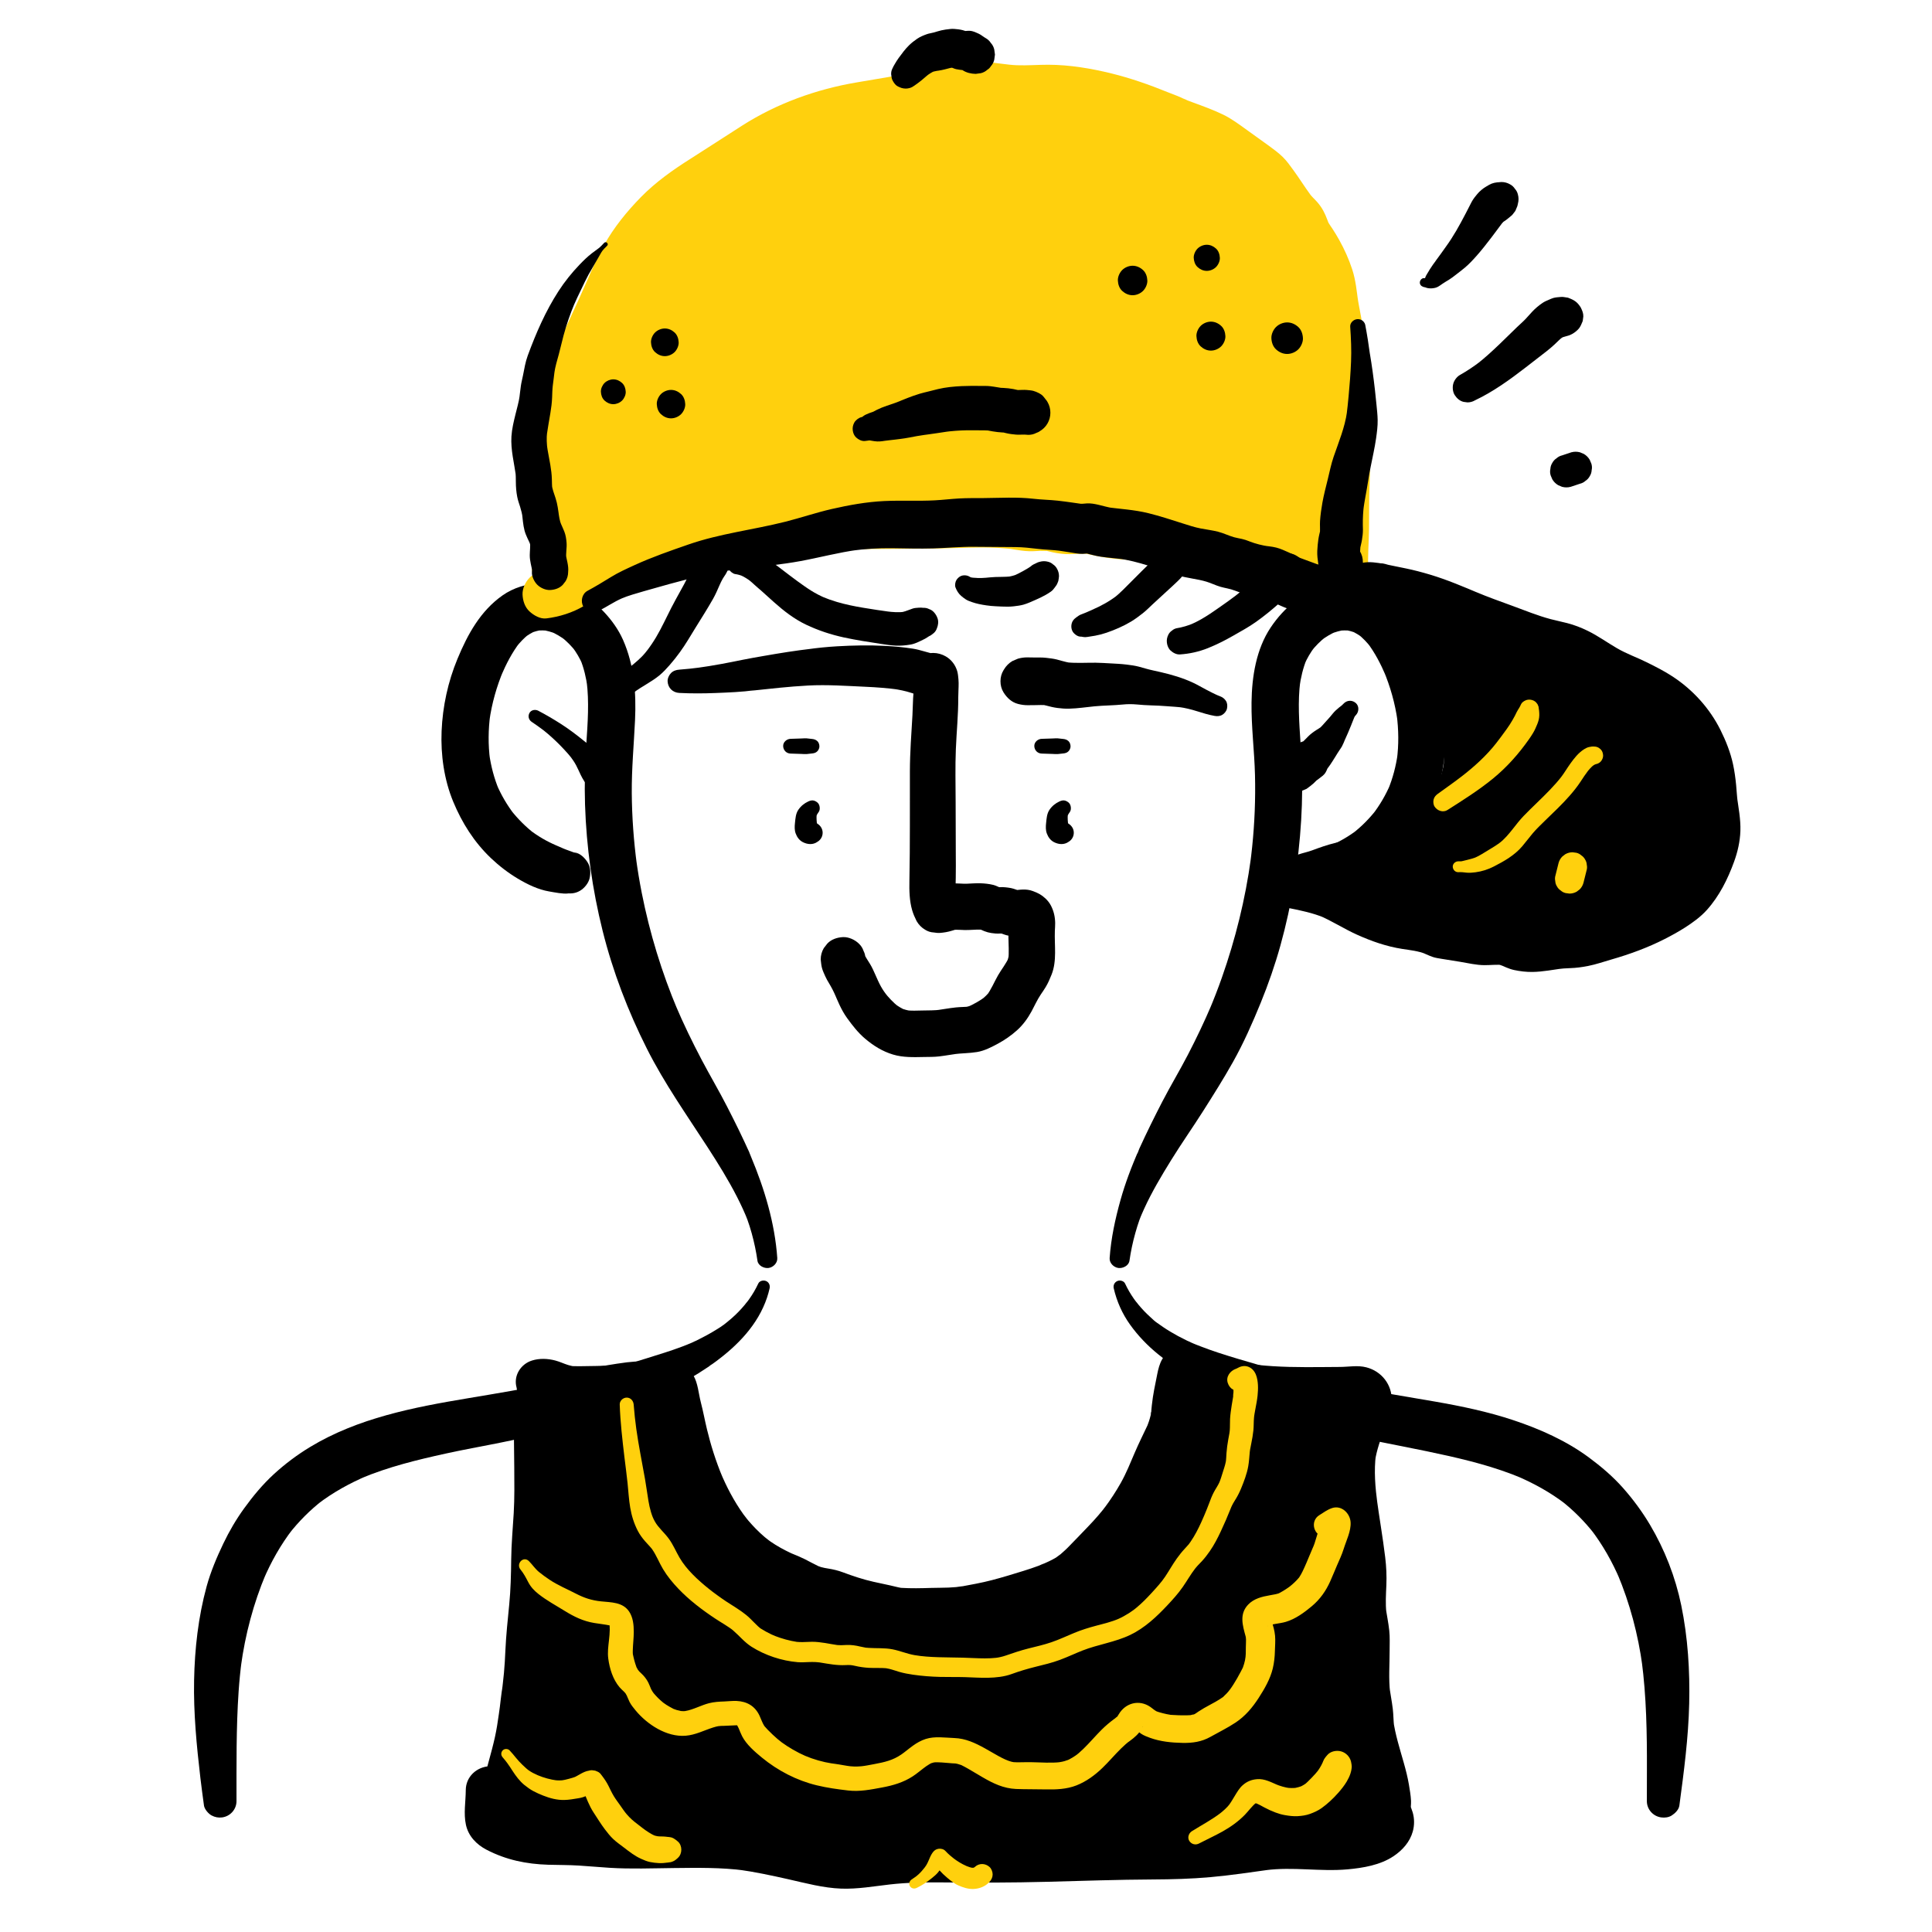 <?xml version="1.0" encoding="UTF-8"?><svg id="ARTWORK" xmlns="http://www.w3.org/2000/svg" viewBox="0 0 1000 1000"><path d="M402.321,651.179c-1.256-18.074-6.629-35.887-13.615-52.52-.264-.628-.675-1.76-1.067-2.527,1.298,2.544-.261-.667-.668-1.558-.469-1.027-.933-2.057-1.408-3.082-1.031-2.225-2.087-4.438-3.161-6.643-1.989-4.083-4.04-8.136-6.111-12.178-4.135-8.069-8.765-15.889-13-23.911-4.945-9.368-9.581-18.931-13.718-28.684l1.167,2.766c-8.225-19.498-14.475-39.938-18.572-60.7-1.162-5.89-2.14-11.814-2.95-17.763l.432,3.212c-1.647-12.292-2.548-24.68-2.642-37.082-.096-12.617,1.091-25.121,1.685-37.708.669-14.164-.406-28.489-6.201-41.584-2.385-5.39-5.947-10.345-9.993-14.61-3.959-4.173-8.805-7.939-14.037-10.375-5.973-2.782-12.387-4.69-19.058-4.376-6.815.321-13.67,2.367-19.283,6.316-11.464,8.067-18.056,20.148-23.312,32.808-4.924,11.859-7.702,24.64-8.231,37.474-.506,12.269,1.302,25.105,6.009,36.489,4.525,10.944,10.85,20.96,19.477,29.173,4.237,4.033,8.977,7.697,14.006,10.688,4.98,2.962,10.476,5.644,16.211,6.612,3.106.524,6.755,1.325,9.96,1.064-.961-.129-1.921-.258-2.882-.387l.481.074c2.985.46,5.644.493,8.354-1.093,2.249-1.316,4.394-3.895,4.982-6.479.632-2.775.495-5.891-1.093-8.354-1.427-2.214-3.756-4.563-6.479-4.982l-.481-.074c.863.364,1.727.729,2.59,1.093-2.949-1.261-6.008-2.175-8.962-3.421.933.394,1.866.788,2.799,1.181-2.862-1.237-5.69-2.521-8.575-3.71.97.409,1.94.819,2.91,1.228-4.902-2.069-9.482-4.772-13.71-7.998l2.466,1.905c-4.631-3.588-8.759-7.747-12.359-12.367l1.906,2.467c-3.681-4.794-6.745-10.009-9.124-15.566l1.229,2.913c-2.527-6.023-4.174-12.352-5.075-18.817l.436,3.243c-1.031-7.806-.939-15.686.1-23.487l-.436,3.245c1.255-9.007,3.743-17.776,7.27-26.154l-1.231,2.918c2.625-6.141,5.698-12.154,9.791-17.456-.637.824-1.274,1.649-1.911,2.473,1.921-2.433,4.044-4.665,6.472-6.597l-2.474,1.911c1.891-1.456,3.902-2.679,6.088-3.641-.973.411-1.947.822-2.92,1.232,2.074-.863,4.2-1.451,6.427-1.751-1.083.146-2.167.291-3.25.437,2.126-.244,4.235-.221,6.358.05-1.083-.146-2.167-.291-3.251-.437,2.438.354,4.785,1.018,7.067,1.943-.974-.411-1.948-.822-2.921-1.233,2.927,1.237,5.636,2.859,8.158,4.788l-2.476-1.913c2.826,2.217,5.338,4.763,7.545,7.596l-1.913-2.476c2.171,2.854,3.988,5.93,5.398,9.229l-1.234-2.924c1.947,4.719,3.093,9.725,3.777,14.772l-.437-3.255c1.364,10.71.555,21.522-.155,32.249-.699,10.544-1.017,21.086-.675,31.651.71,21.935,3.778,43.915,9.089,65.208,5.278,21.156,13.15,41.671,22.956,61.138,9.004,17.875,20.611,34.299,31.462,51.06,5.358,8.275,10.595,16.686,15.092,25.467,1.083,2.115,2.122,4.253,3.109,6.415.491,1.075.966,2.158,1.432,3.244-.428-.997.067.17.218.54.244.599.489,1.197.708,1.805,1.647,4.575,2.927,9.32,3.931,14.075.497,2.354.908,4.723,1.247,7.105.364,2.559,3.445,4.046,5.727,3.739,2.409-.324,4.707-2.528,4.526-5.127h0Z" style="stroke-width:0px;"/><path d="M584.608,652.567c.69-4.843,1.705-9.63,3.032-14.339.647-2.297,1.338-4.595,2.147-6.841.188-.521.396-1.034.604-1.548.117-.287.826-1.971.322-.797.466-1.086.941-2.168,1.432-3.244,4.039-8.851,9.009-17.191,14.121-25.448,5.275-8.52,11.043-16.714,16.412-25.169,5.321-8.379,10.625-16.778,15.48-25.438,5.521-9.849,10.119-20.236,14.38-30.682,3.97-9.735,7.427-19.667,10.239-29.799,5.846-21.063,9.389-42.843,10.702-64.659.637-10.583.7-21.201.177-31.79-.532-10.764-1.719-21.528-1.288-32.318.105-2.638.321-5.267.655-7.886l-.437,3.255c.684-5.047,1.83-10.053,3.777-14.772-.411.975-.823,1.949-1.234,2.924,1.409-3.299,3.226-6.375,5.398-9.229l-1.913,2.476c2.207-2.833,4.718-5.38,7.545-7.596-.825.638-1.651,1.275-2.476,1.913,2.522-1.929,5.231-3.551,8.158-4.788-.974.411-1.948.822-2.921,1.233,2.282-.925,4.629-1.589,7.067-1.943l-3.251.437c2.122-.271,4.231-.295,6.358-.05-1.083-.146-2.167-.291-3.25-.437,2.226.3,4.353.888,6.427,1.751-.973-.411-1.947-.822-2.92-1.232,2.186.963,4.197,2.185,6.088,3.641l-2.474-1.911c2.428,1.933,4.551,4.165,6.472,6.597l-1.911-2.473c4.094,5.303,7.167,11.315,9.791,17.456l-1.231-2.918c3.527,8.377,6.015,17.147,7.27,26.154l-.436-3.245c1.039,7.8,1.131,15.68.1,23.487l.436-3.243c-.901,6.465-2.548,12.794-5.075,18.817l1.229-2.913c-2.378,5.557-5.442,10.772-9.124,15.566.635-.822,1.271-1.645,1.906-2.467-3.599,4.62-7.728,8.779-12.359,12.367.822-.635,1.644-1.27,2.466-1.905-4.229,3.227-8.808,5.929-13.71,7.998.97-.409,1.94-.819,2.91-1.228-2.884,1.189-5.713,2.474-8.575,3.71.933-.394,1.866-.788,2.799-1.181-2.955,1.246-6.014,2.16-8.962,3.421l2.59-1.093-.481.074c-2.507.386-5.257,2.894-6.479,4.982-1.36,2.324-1.936,5.749-1.093,8.354.849,2.623,2.475,5.154,4.982,6.479,2.742,1.449,5.31,1.562,8.354,1.093l.481-.074c-.961.129-1.921.258-2.882.387,3.203.261,6.865-.542,9.96-1.064,3.445-.582,6.361-1.79,9.577-3.203,4.578-2.011,8.851-4.591,12.83-7.613,9.458-7.184,17.479-16.055,23.124-26.569,12.279-22.87,12.871-50.49,4.961-74.898-3.979-12.278-9.68-24.731-18.514-34.312-4.786-5.19-10.803-9.092-17.489-11.337-6.284-2.11-13.23-2.018-19.64-.584-12.309,2.754-22.704,11.642-29.56,21.923-7.507,11.257-9.71,25.461-9.884,38.732-.165,12.57,1.485,25.093,1.791,37.653.303,12.398-.193,24.814-1.465,37.149-.318,3.084-.688,6.162-1.099,9.234l.432-3.212c-2.86,21.016-7.985,41.697-15.031,61.698-1.992,5.653-4.161,11.242-6.491,16.764l1.167-2.766c-3.734,8.802-7.879,17.448-12.28,25.935-4.216,8.131-8.953,15.989-13.164,24.116-4.173,8.052-8.184,16.196-11.953,24.446-.313.685-1.388,3.858-.894,2.052l.226-.494c-.356.842-.712,1.684-1.067,2.527-.428,1.02-.853,2.042-1.27,3.067-.9,2.217-1.766,4.447-2.591,6.693-1.519,4.135-2.899,8.322-4.088,12.564-2.77,9.877-4.954,19.945-5.666,30.196-.18,2.586,2.125,4.804,4.526,5.127,2.298.309,5.361-1.167,5.727-3.739h0Z" style="stroke-width:0px;"/><path d="M392.476,664.37c-1.345,2.882-2.947,5.631-4.804,8.213-.154.214-.31.428-.468.64-.061.082-.87,1.113-.265.355-.241.302-.499.589-.744.887l-.722.935c.332-.416.333-.421.004-.015-1.01,1.192-2.031,2.366-3.12,3.487-1.007,1.036-2.051,2.035-3.128,2.998-.494.442-.994.875-1.5,1.302-.305.257-.613.511-.923.763-.257.209-1.648,1.417-.39.329-2.288,1.979-5.023,3.598-7.611,5.147-2.708,1.621-5.513,3.021-8.322,4.453l-.375.179c1.619-.679,1.363-.571-.768.327-.377.177-.741.374-1.124.543-.637.283-1.282.55-1.919.832,2.505-1.109-.211.073-.802.309-.765.305-1.533.601-2.303.894-6.052,2.304-12.217,4.134-18.381,6.08-15.659,4.944-31.597,9.133-47.659,12.545-14.923,3.17-29.996,5.66-45.042,8.172-28.104,4.691-56.809,10.233-81.55,25.184-6.685,4.04-13.04,8.798-18.794,14.078-5.803,5.325-10.833,11.403-15.443,17.776-4.128,5.706-7.689,11.813-10.726,18.164-3.408,7.126-6.562,14.57-8.652,22.204-4.316,15.77-6.162,32.242-6.479,48.561-.329,16.922,1.295,33.711,3.251,50.499.558,4.789,1.224,9.564,1.867,14.342.253,1.884,2.32,4.265,3.937,5.119,1.73.914,3.514,1.278,5.462,1.016,4.17-.56,7.422-4.119,7.428-8.413.026-18.948-.196-37.899,1.1-56.818.369-5.388.897-10.764,1.608-16.118l-.433,3.22c2.228-16.471,6.49-32.62,12.95-47.948l-1.349,3.196c3.994-9.389,9.026-18.315,15.263-26.401l-2.09,2.705c5.142-6.608,11.048-12.542,17.673-17.665-.901.696-1.801,1.392-2.702,2.088,7.903-6.054,16.635-10.878,25.791-14.754-1.062.448-2.124.896-3.186,1.344,13.974-5.865,28.728-9.475,43.493-12.719,15.369-3.376,30.993-5.768,46.245-9.648,17.665-4.494,35.159-9.905,52.164-16.478,7.944-3.071,15.792-6.287,23.348-10.229,3.07-1.602,6.099-3.281,9.039-5.11,1.532-.953,3.045-1.935,4.536-2.95.343-.234.703-.444,1.046-.677.018-.013,2.422-1.985,1.093-.835-.832.72-.305.249-.083.101.746-.499,1.469-1.037,2.193-1.567,11.706-8.583,22.199-19.326,26.895-33.356.529-1.581.97-3.187,1.344-4.811.356-1.551-.347-3.181-1.86-3.79-1.366-.549-3.325-.156-4.011,1.314h0Z" style="stroke-width:0px;"/><path d="M576.477,666.845c1.554,6.761,4.421,13.182,8.464,18.817,4.117,5.737,8.999,10.825,14.48,15.27,1.73,1.403,3.498,2.763,5.294,4.08.669.49,1.343.973,2.022,1.448.16.112.335.273.511.356-.313-.148-1.896-1.484-.09-.089.588.454,1.192.846,1.804,1.263,2.925,1.99,5.928,3.864,9.014,5.594,6.981,3.914,14.199,7.228,21.619,10.214,16.935,6.816,34.319,12.51,51.945,17.256,15.486,4.169,31.301,6.837,46.988,10.118,14.901,3.116,29.889,6.5,44.15,11.91,1.715.651,3.417,1.333,5.109,2.043-1.062-.448-2.124-.896-3.186-1.344,9.156,3.876,17.889,8.7,25.791,14.754-.901-.696-1.801-1.392-2.702-2.088,6.625,5.122,12.532,11.057,17.673,17.665-.697-.901-1.393-1.803-2.09-2.705,6.237,8.086,11.269,17.012,15.263,26.401l-1.349-3.196c6.46,15.329,10.722,31.478,12.95,47.948l-.433-3.22c2.49,18.76,2.802,37.85,2.736,56.752-.019,5.395-.035,10.789-.028,16.183.006,4.274,3.256,7.853,7.428,8.413,1.826.245,3.867.012,5.462-1.016,1.728-1.114,3.649-2.979,3.937-5.119,2.352-17.489,4.686-35.13,5.088-52.792.387-17.036-.673-34.174-4.123-50.888-3.017-14.619-8.543-28.813-16.173-41.654-4.043-6.805-8.804-13.254-14.057-19.171-5.232-5.893-11.189-10.948-17.514-15.631-11.738-8.691-25.352-14.745-39.155-19.34-13.213-4.399-26.808-7.23-40.507-9.618-14.405-2.511-28.84-4.826-43.214-7.508-16.441-3.068-32.673-7.054-48.744-11.671-6.776-1.946-13.557-3.943-20.256-6.135-3.014-.986-5.992-2.067-8.954-3.195-.769-.293-1.538-.589-2.303-.894-.382-.152-.762-.306-1.143-.461-.231-.095-1.525-.638-.209-.081,1.323.56.007.001-.221-.097-.384-.166-.767-.333-1.149-.502s-.747-.366-1.124-.543c-2.131-.898-2.388-1.007-.768-.327-.25-.119-.499-.238-.749-.359-2.829-1.37-5.604-2.855-8.295-4.481-1.262-.763-2.505-1.557-3.725-2.386-.549-.373-1.094-.752-1.633-1.139-.322-.231-.642-.464-.961-.7-.311-.231-1.784-1.072-.397-.292-1.199-.675-2.34-1.901-3.362-2.815-1.174-1.05-2.31-2.143-3.4-3.28-.991-1.034-1.923-2.113-2.849-3.205l-.245-.301c.493.626.335.419-.472-.619-.245-.298-.503-.585-.744-.887.605.759-.204-.273-.265-.355-.236-.318-.469-.639-.698-.962-1.761-2.489-3.285-5.129-4.574-7.891-.668-1.431-2.67-1.904-4.011-1.314-1.494.657-2.227,2.191-1.86,3.79h0Z" style="stroke-width:0px;"/><path d="M281.177,294.978c0-3.962.029-7.924.006-11.885-.053-8.885,1.73-17.431,1.631-26.322-.217-19.599-.018-39.654,8.319-57.944,7.237-15.878,14.817-31.605,22.088-47.49,4.431-9.681,8.295-19.053,14.761-27.586,7.191-9.491,15.694-18.521,25.624-25.277,7.27-4.946,14.839-9.464,22.248-14.208,8.74-5.597,17.637-12.005,26.942-16.589,15.443-7.608,32.212-12.302,49.164-14.635,16.114-2.218,32.005-6.42,48.086-8.93,7.24-1.13,14.285-.023,21.437.925,8.388,1.112,16.844-.236,25.243.273,21.6,1.311,41.494,7.95,61.07,16.438,8.193,3.552,17.956,5.93,25.362,11.159,3.692,2.607,7.598,5.351,11.205,8.045,4.305,3.216,9.988,6.563,13.232,10.724,4.362,5.593,7.968,11.849,12.349,17.389,1.385,1.752,3.243,3.13,4.455,4.999,1.532,2.361,1.855,5.397,3.519,7.82,6.234,9.083,11.711,19.616,12.919,30.823.409,3.798.9,6.932,1.563,10.729.597,3.421,1.478,6.856,1.591,10.388.113,3.545-.039,7.129-.037,10.678.004,6.074,1.306,11.489,1.683,17.445.537,8.491-.004,17.325-.083,25.829-.041,4.46,1.362,8.168,1.683,12.532.315,4.296-.083,8.798-.083,13.11v27.466c0,5.114-.574,10.696-.037,15.783.406,3.849,3.609,8.88.507,12.341-2.187-3.464-3.055-7.707-6-10.766-2.665-2.769-6.818-3.895-10.472-4.905-7.652-2.115-14.637-6.128-22.399-7.777-7.786-1.655-16.087-2.973-24.078-3.463-8.122-.499-16.528,1.063-24.585-.236-4.1-.661-8.055-2.446-12.156-2.958-2.66-.332-5.646.079-8.335.077-6.608-.004-12.539-.192-18.76-1.554-3.199-.701-5.942-1.551-9.243-1.683-4.086-.163-8.477.617-12.508-.1-2.875-.511-4.955-1.396-7.883-1.479-3.84-.109-8.13.618-11.904-.121-14.813-2.899-30.912-1.463-46.172-1.463-13.48,0-26.959-.003-40.439,0-13.661.003-26.729,3.377-39.982,4.934-4.221.496-8.604,1.046-12.811,1.618-1.873.255-3.552.995-5.4,1.314-1.788.308-3.607-.264-5.367.046-2.971.522-4.767,1.645-7.917,1.725-3.32.085-6.679-.237-9.995-.074-3.534.174-6.261,1.518-9.642,2.497-3.768,1.091-7.445.511-11.215,1.54-2.835.774-5.255.193-7.989.717-3.214.617-6.427,2.098-9.639,2.884-6.981,1.708-13.335,4.75-19.546,8.352-2.876,1.668-5.551,3.949-8.48,5.465-2.727,1.411-8.646,3.857-11.925,4.181" style="fill:#ffd00d; stroke-width:0px;"/><path d="M287,294.978c.379-6.149.613-12.584,1.536-17.959.294-1.713.695-3.38.916-5.104-.189,1.471.159-1.089.162-1.107.122-.78.243-1.56.359-2.341.536-3.613,1.043-7.241,1.268-10.889.371-6.0.606-11.999,1.17-17.987.047-.498.101-.996.146-1.494l.077-.747c-.236,1.972-.162,1.474.221-1.492.141-1.489.238-2.981.404-4.469.08-.724.099-1.519.264-2.228-.522,2.237-.145,1.012-.059.439.258-1.711.523-3.42.841-5.122,1.048-5.602,2.527-11.167,4.46-16.529.256-.709.539-1.407.798-2.115.895-2.445-.988,2.106.098-.268.665-1.452,1.332-2.903,2.009-4.35,1.386-2.962,2.782-5.919,4.184-8.873,5.495-11.576,11.087-23.107,16.512-34.717,2.432-5.204,4.75-10.466,7.403-15.562,1.254-2.409,2.583-4.779,4.032-7.077.8-1.27,1.636-2.518,2.511-3.738.364-.507,2.002-2.582.043-.126.447-.56.882-1.128,1.329-1.688,3.611-4.521,7.484-8.842,11.675-12.834,1.925-1.833,3.918-3.597,5.983-5.273l.564-.454c.957-.754.754-.602-.606.457.341.002,1.444-1.075,1.739-1.288,1.212-.874,2.451-1.707,3.698-2.53,10.33-6.816,20.924-13.232,31.284-20.007,4.963-3.246,9.986-6.426,15.268-9.132,1.366-.7,2.748-1.366,4.14-2.014,1.262-.587,2.85-1.645,4.221-1.88-.221.038-2.558,1.039-.64.281.716-.283,1.427-.576,2.145-.855,1.673-.652,3.357-1.274,5.052-1.866,6.292-2.198,12.726-3.986,19.239-5.397,6.634-1.438,13.349-2.265,20.038-3.378,14.209-2.365,28.198-5.984,42.459-8.045l-3.095.416c6.112-.75,12.184-.08,18.253.731l-3.097-.416c3.996.538,7.946,1.116,11.983,1.182,3.262.053,6.522-.1,9.781-.2,6.337-.194,12.585.179,18.867,1.02l-3.101-.417c12.09,1.687,23.876,4.931,35.329,9.119,2.723.996,5.427,2.041,8.115,3.127.703.284,1.406.571,2.107.861l.702.291c1.165.487.935.389-.689-.295.479-.043,1.648.704,2.099.898,1.574.677,3.146,1.356,4.731,2.006,2.347.962,4.728,1.836,7.11,2.708,1.324.485,2.648.969,3.966,1.471.659.251,1.317.506,1.973.768.436.174.871.351,1.305.531-1.712-.729-1.999-.845-.86-.347,5.335,2.457,9.97,5.81,14.721,9.23,2.137,1.538,4.234,3.133,6.383,4.654,1.094.774,2.199,1.534,3.29,2.313.554.396,1.1.802,1.652,1.201.979.739.726.542-.761-.593.348.278.692.561,1.032.85.822.701,1.621,1.434,2.361,2.221.695.739,1.324,2.189-.152-.36.369.638.929,1.234,1.363,1.832,1.945,2.677,3.761,5.444,5.624,8.178,1.991,2.922,4.058,5.785,6.262,8.551.863,1.083,1.794,2.06,2.759,3.052.377.387.909,1.214,1.367,1.474-1.11-1.512-1.344-1.76-.702-.745.546,1.097.423.757-.369-1.02.313,1.798,1.644,4.377,2.325,5.911.662,1.491,1.516,2.772,2.413,4.13,1.845,2.791,3.573,5.663,5.118,8.632.668,1.283,1.272,2.593,1.895,3.897,1.12,2.342-.971-2.566-.049-.141.342.899.695,1.792,1.011,2.7,1.104,3.175,1.909,6.429,2.402,9.753l-.418-3.113c.553,4.178,1.011,8.366,1.693,12.527.554,3.383,1.311,6.733,1.797,10.126l-.418-3.113c.72,5.829-.072,11.719.387,17.564.441,5.61,1.478,11.127,1.673,16.764.205,5.938-.019,11.88-.154,17.817-.062,2.747-.182,5.489.143,8.223.43,3.607,1.222,7.13,1.721,10.721l-.418-3.113c.683,5.921.107,12.003.165,17.954l.186,19.143c.058,5.931-.323,11.9-.061,17.823.139,3.147.53,6.269,1.432,9.287.101.338.996,3.533.947,3.54l-.243-1.799c.03.38.032.76.006,1.14l.214-1.859c.317-1.122.902-2.078,1.756-2.867,5.813.749,11.627,1.498,17.44,2.247-2.715-4.389-4.074-9.142-7.821-12.928-3.99-4.03-9.38-6.004-14.734-7.456-4.763-1.292-9.276-3.172-13.866-4.959-4.614-1.795-9.267-2.986-14.127-3.901-10.854-2.044-21.671-3.242-32.71-2.773-2.521.107-5.045.213-7.568.161-1.187-.025-2.372-.081-3.555-.187l-.393-.035c-1.224-.138-1.047-.11.533.083-.451-.254-1.644-.321-2.158-.444-5.598-1.343-10.768-3.203-16.65-3.018-4.83.152-9.633.235-14.46-.132-.751-.057-4.832-.735-1.532-.084-1.102-.217-2.222-.344-3.325-.564-2.49-.496-4.934-1.198-7.439-1.621-5.42-.916-10.703-.538-16.156-.549-2.42-.005,1.867.446.383.067-.554-.141-1.124-.236-1.681-.369-1.047-.251-2.085-.541-3.143-.74-3.129-.589-6.148-.771-9.308-.656-2.258.082-4.521-.091-6.764-.032,2.665-.07,1.331.132.357-.051-.63-.119-1.261-.23-1.893-.334-1.99-.325-3.991-.59-5.992-.84-5.189-.65-10.413-.912-15.64-.98-10.346-.134-20.695.196-31.043.117-12.067-.092-24.176-.485-36.242-.24-12.4.252-24.603,2.913-36.857,4.56l3.173-.426c-3.965.517-7.945.914-11.915,1.391-2.656.319-5.367.569-8,1.024-1.832.317-3.588.919-5.413,1.269l3.223-.433c-1.172.117-2.294 0-3.462-.054-2.032-.094-4.149.245-6.123.685-1.878.418-3.67,1.091-5.581,1.37l3.25-.437c-4.146.396-8.32-.38-12.47.025-2.767.27-5.415.724-8.053,1.571-1.999.641-3.955,1.328-6.035,1.659l3.302-.444c-1.859.229-3.727.266-5.591.435-2.793.253-5.46.867-8.21,1.282l3.327-.447c-3.169.34-6.261.252-9.435.81-2.422.426-4.713,1.308-7.04,2.075-2.268.747-4.599,1.261-6.87,1.999-2.999.974-5.912,2.21-8.798,3.474-4.114,1.802-8.206,3.884-11.936,6.395-3.402,2.29-6.648,4.42-10.434,6.024l2.963-1.25c-2.368.977-4.83,1.951-7.371,2.359l3.273-.44-.423.051c-3.381.41-6.203,1.102-8.707,3.607-2.136,2.136-3.744,5.64-3.607,8.707.143,3.185,1.189,6.488,3.607,8.707,2.238,2.054,5.545,3.99,8.707,3.607,6.781-.822,13.529-2.95,19.451-6.436,2.921-1.72,5.574-3.832,8.534-5.497,2.992-1.683,6.054-3.225,9.213-4.572l-2.981,1.258c3.082-1.276,6.207-2.261,9.428-3.115,3.362-.891,6.56-2.346,10.011-2.891l-3.325.447c1.668-.167,3.34-.085,5.009-.212,2.668-.203,5.194-.882,7.812-1.313l-3.317.446c3.951-.517,8.011-.474,11.884-1.506,2.879-.767,5.577-2.014,8.529-2.525l-3.278.441c3.677-.473,7.39-.037,11.081-.154,4.139-.131,7.591-1.431,11.535-2.237l-3.235.435c1.544-.184,3.055.072,4.6-.001,2.269-.106,4.504-.597,6.676-1.226,2.955-.856,6.047-1.134,9.089-1.545l-3.196.429c6.44-.863,12.886-1.65,19.294-2.735,5.572-.944,11.131-1.969,16.733-2.727l-3.127.42c9.554-1.246,19.145-1.081,28.76-1.154,9.688-.073,19.382-.047,29.068-.247,9.21-.19,18.423-.717,27.636-.364,2.34.09,4.677.236,7.008.463.514.05,1.027.11,1.541.162,1.991.202-.353-.046-.633-.104,1.248.26,2.541.409,3.8.619,2.833.473,5.606.768,8.473.659,1.136-.043,2.271-.122,3.407-.175.364-.017,3.588.111,3.665-.027-.065.116-2.803-.56-.908-.122.417.096.838.174,1.256.271.85.197,1.692.427,2.543.616,2.954.655,5.995,1.014,9.021.965,2.105-.035,4.204-.218,6.31-.23.334-.002,2.94.014,2.942.128.003.192-2.454-.453-.762-.078.691.153,1.388.278,2.078.434,9.443,2.135,18.926,3.09,28.607,2.617,1.149-.056,2.303-.015,3.449-.069,1.817-.087-.853.246-.683-.173.016-.039,1.546.296,1.437.272,2.168.467,4.273,1.179,6.411,1.761,5.174,1.408,10.601,1.812,15.947,1.697,4.643-.101,9.281-.518,13.927-.343,2.215.083,4.428.277,6.632.503,1.047.107,2.09.237,3.136.356,2.617.298-1.802-.276-.126-.02.652.1,1.306.189,1.958.289,5.05.776,10.206,1.583,15.086,3.125,2.355.744,4.657,1.642,6.949,2.558.459.183.916.375,1.377.553.889.364.918.37.088.016-1.458-.63-.799-.355,1.976.827,1.146.469,2.299.924,3.46,1.354,2.209.817,4.468,1.432,6.713,2.135.42.131.839.267,1.255.41l.624.222c1.088.421.829.304-.778-.352.1.153,1.082.539,1.167.586l.561.323c.96.637.744.436-.648-.604.045.147.887.831.932.873,1.379,1.304-.888-1.501-.303-.411.515.96,1.085,1.864,1.547,2.857.961,2.068,1.769,4.19,2.934,6.158,3.341,5.643,12.817,7.918,17.44,2.247,1.883-2.31,3.416-4.528,4.128-7.463.747-3.082.502-5.709-.041-8.79-.248-1.407-.671-2.765-1.04-4.143-.145-.54-.192-1.202-.414-1.703.243,2.15.302,2.542.176,1.175l-.048-.736c-.406-7.079.301-14.3.37-21.391.072-7.431.014-14.877.24-22.305.106-3.477.349-6.957.151-10.436-.243-4.272-1.233-8.416-1.875-12.629l.418,3.113c-.822-6.266-.028-12.826.032-19.132.062-6.454-.373-12.756-1.204-19.152-.828-6.373-.462-12.639-.654-19.035-.209-6.975-2.144-13.869-3.109-20.765l.418,3.113c-.778-5.798-1.299-11.557-3.127-17.146-1.729-5.284-4.051-10.444-6.764-15.296-1.107-1.98-2.289-3.917-3.528-5.818-.635-.975-1.345-1.916-1.934-2.92-.18-.306-1.105-2.333-.268-.409.868,1.995-.193-.719-.333-1.094-1.346-3.608-2.667-6.26-5.184-9.188-.732-.851-1.537-1.624-2.315-2.431-.389-.403-.746-.835-1.13-1.242-.527-.64-.297-.335.689.915-.306-.403-.608-.808-.907-1.216-3.008-4.102-5.696-8.427-8.687-12.541-1.73-2.379-3.442-4.827-5.545-6.894-2.213-2.175-4.755-4.031-7.252-5.859-3.778-2.766-7.604-5.478-11.411-8.204-3.945-2.825-7.823-5.755-12.202-7.884-5.019-2.441-10.285-4.334-15.517-6.255-.978-.359-1.954-.72-2.926-1.093-.957-.367-4.207-2.105-.988-.353-2.968-1.615-6.315-2.702-9.449-3.979-9.42-3.839-19.052-7.203-28.935-9.642-10.592-2.613-21.723-4.468-32.653-4.504-5.434-.018-10.863.459-16.298.254-5.35-.202-10.617-1.317-15.958-1.663-11.583-.75-23.398,2.449-34.679,4.773-10.691,2.202-21.399,3.946-32.157,5.753-20.975,3.525-41.346,10.876-59.319,22.305-8.949,5.691-17.797,11.534-26.767,17.196-9.204,5.81-18.103,12.108-25.745,19.905-7.263,7.409-14.066,15.767-19.094,24.863-4.944,8.944-8.731,18.54-12.967,27.829-4.587,10.059-9.252,20.082-13.827,30.147-4.624,10.171-9.057,20.096-10.754,31.218-.848,5.561-1.433,11.145-1.657,16.766-.199,4.97.059,9.97.332,14.938.281,5.123.787,10.236.748,15.37-.041,5.315-.367,10.573-.147,15.889.227,5.468.642,10.25.985,15.903.455,7.487,11.183,7.497,11.645,0h0Z" style="fill:#ffd00d; stroke-width:0px;"/><path d="M700.679,298.159c2.569-.002,5.546-.518,8.045-.077,2.804.495,5.446,2.058,8.196,2.838,10.226,2.902,20.476,5.729,30.168,9.955,9.414,4.106,18.519,8.522,28.229,12.022,7.328,2.642,14.509,5.762,21.915,8.179,5.954,1.943,12.171,2.691,17.846,5.412,5.605,2.686,10.383,6.229,15.675,9.395,4.356,2.606,9.37,4.384,13.912,6.673,9.774,4.924,18.252,9.177,25.636,17.548,9.588,10.869,15.149,24.765,15.879,39.087.439,8.605,3.291,17.473,1.364,26.165-1.868,8.426-6.924,19.556-12.48,26.109-4.618,5.446-11.874,9.443-18.075,12.768-8.485,4.55-17.347,7.685-26.609,10.332-6.375,1.822-11.446,3.86-18.114,3.941-8.441.103-17.094,3.326-25.673,1.324-3.204-.748-5.598-2.641-8.956-2.958-4.513-.426-9.016.619-13.514-.279-5.898-1.177-11.804-1.862-17.707-2.999-2.468-.475-4.833-2.087-7.256-2.689-3.433-.852-7.377-1.469-10.889-2.007-7.61-1.165-15.72-3.956-22.786-7.504-5.838-2.931-11.599-6.535-17.687-8.925-5.721-2.246-11.581-3.424-17.508-4.592.269-2.991,9.864-4.674,12.435-5.73,4.32-1.774,8.197-2.978,12.754-3.989,8.835-1.959,17.249-2.842,25.681-6.451,9.964-4.265,17.833-11.826,25.933-18.831,7.559-6.537,12.887-20.236,12.799-30.125-.078-8.75-.23-16.272-2.783-24.474-1.598-5.136-3.66-9.605-5.671-14.519-1.843-4.502-2.574-8.826-5.955-12.438-2.011-2.148-2.071-2.334-3.205-4.763-.937-2.006-1.843-2.916-3.251-4.8-2.266-3.032-3.929-6.489-6.183-9.517-4.931-6.623-15.06-17.31-24.164-16.082" style="stroke-width:0px;"/><path d="M700.679,304.383c2.061.169,4.133.1,6.191.32l-1.806-.243c.951.298,1.951.311,2.934.422l-1.835-.246c.23.08.457.168.682.264l-1.689-.713c1.699.761,3.189,1.866,4.698,2.941l-3.003-3.003c.768,1.01,1.4,1.88,2.39,2.645,1.013.783,2.079,1.203,3.267,1.673l-2.046-.864c4.891,2.227,10.021,3.911,15.033,5.843l-2.303-.972c2.67,1.281,5.56,2.133,8.333,3.174,2.131.8,4.247,1.637,6.345,2.518-.816-.344-1.631-.688-2.447-1.033,4.726,2,9.395,4.242,13.926,6.652,4.471,2.379,9.239,4.361,13.9,6.343,5.572,2.369,11.233,4.502,16.838,6.789,4.769,1.946,9.531,3.943,14.417,5.581,5.274,1.768,10.795,2.71,15.941,4.868-.95-.401-1.901-.802-2.851-1.203,7.116,3.084,13.043,8.225,19.906,11.754,3.327,1.711,6.806,3.101,10.159,4.758,3.157,1.56,6.289,3.198,9.361,4.919,3.291,1.843,6.487,3.849,9.478,6.152l-2.498-1.929c3.698,2.882,6.958,6.21,9.834,9.911-.648-.839-1.297-1.679-1.945-2.518,3.385,4.408,6.179,9.223,8.342,14.342l-1.266-3.001c2.216,5.327,3.716,10.922,4.515,16.635l-.452-3.362c.364,2.719.449,5.453.725,8.179.399,3.949,1.036,7.872,1.573,11.803l-.452-3.361c.576,4.29.973,8.612.396,12.924l.451-3.359c-.657,4.413-2.189,8.72-3.903,12.822l1.273-3.018c-2.106,4.975-4.662,9.822-7.968,14.112.658-.852,1.316-1.704,1.974-2.555-1.761,2.248-3.794,4.202-6.039,5.963l2.555-1.974c-3.222,2.487-6.723,4.57-10.284,6.53-3.809,2.096-7.678,4.045-11.684,5.739,1.004-.424,2.009-.848,3.013-1.272-5.247,2.198-10.636,4.022-16.092,5.626-5.188,1.525-10.366,3.394-15.745,4.117,1.117-.15,2.234-.3,3.35-.45-2.816.348-5.656.271-8.477.588-3.868.435-7.708,1.075-11.564,1.595l3.349-.45c-3.479.455-6.976.725-10.473.308,1.116.15,2.232.3,3.348.45-1.895-.257-3.652-.724-5.415-1.459,1.003.423,2.005.846,3.008,1.269-2.155-.918-4.28-1.971-6.516-2.68-2.459-.781-5.127-1.02-7.699-1.066-3.455-.062-6.897.423-10.346.03l3.346.45c-3.733-.509-7.446-1.298-11.172-1.879-3.523-.549-7.276-.849-10.586-2.236l3.005,1.268c-2.192-.948-4.348-2.023-6.614-2.78-1.328-.444-2.733-.698-4.105-.97-2.906-.575-5.839-.968-8.756-1.469-5.76-.99-11.371-2.776-16.751-5.04,1.0.422,2.001.845,3.002,1.267-6.648-2.833-12.746-6.737-19.296-9.768-4.217-1.952-8.528-3.66-13.014-4.877-3.568-.967-7.195-1.689-10.82-2.402,2.922,5.146,5.844,10.292,8.766,15.438.024-.177.067-.335.134-.5l-1.265,2.998c.085-.171.183-.324.299-.475l-1.962,2.54c.176-.207.368-.387.577-.56-.847.654-1.693,1.308-2.54,1.962.704-.543,1.498-.938,2.311-1.292-.999.422-1.998.843-2.998,1.265,1.875-.79,3.837-1.346,5.794-1.894,1.785-.5,3.468-1.097,5.2-1.761,5.961-2.286,12.156-3.562,18.407-4.763,3.249-.625,6.5-1.259,9.702-2.098,4.069-1.067,7.925-2.568,11.778-4.256,6.307-2.763,11.827-6.943,17.159-11.238,2.31-1.86,4.55-3.804,6.78-5.758,2.091-1.831,4.319-3.576,6.201-5.627,4.837-5.271,7.999-11.237,10.645-17.813,4.951-12.304,4.364-26.067,2.404-38.948-1.086-7.135-3.808-13.712-6.58-20.324-1.281-3.056-2.279-6.209-3.527-9.275-.981-2.409-1.925-4.841-3.442-6.97-1.466-2.057-3.149-3.772-4.7-5.723l1.957,2.533c-.776-1.024-1.234-2.198-1.805-3.338-1.17-2.337-2.978-4.311-4.566-6.362.652.844,1.305,1.688,1.957,2.533-2.112-2.758-3.722-5.827-5.649-8.707-2.007-3.001-4.307-5.862-6.721-8.55-1.862-2.074-3.855-4.039-6.013-5.805-2.845-2.327-5.821-4.706-9.195-6.241-2.143-.975-4.448-2.057-6.798-2.521-2.336-.462-4.855-.893-7.254-.6-1.723-.065-3.33.294-4.822,1.078-1.552.505-2.894,1.367-4.028,2.588-2.171,2.171-3.805,5.732-3.666,8.849.145,3.237,1.208,6.593,3.666,8.849,2.273,2.087,5.636,4.058,8.849,3.666.995-.121,1.978-.115,2.974-.002-1.109-.149-2.218-.298-3.327-.447,1.511.205,2.954.643,4.356,1.235l-2.99-1.262c2.177.954,4.176,2.231,6.064,3.668l-2.533-1.957c3.841,2.974,7.199,6.548,10.166,10.384-.652-.844-1.305-1.688-1.957-2.533,1.478,1.927,2.737,3.984,3.995,6.057,1.825,3.007,3.917,5.725,6.075,8.511l-1.957-2.533c1.208,1.581,1.918,3.323,2.881,5.04,1.37,2.442,3.46,4.296,5.166,6.467l-1.957-2.533c.989,1.322,1.753,2.753,2.397,4.27l-1.262-2.99c.951,2.313,1.659,4.716,2.597,7.034,1.046,2.585,2.171,5.138,3.213,7.725,2.085,5.175,3.704,10.438,4.46,15.977l-.447-3.327c.459,3.52.64,7.064.718,10.611.068,3.091.16,6.173-.237,9.247l.447-3.327c-.576,4.204-1.774,8.298-3.42,12.204l1.262-2.99c-1.423,3.308-3.164,6.471-5.349,9.339.652-.845,1.305-1.689,1.958-2.534-2.127,2.741-4.761,4.9-7.359,7.176-2.973,2.604-5.959,5.195-9.085,7.616.845-.653,1.69-1.306,2.535-1.959-4.221,3.244-8.698,6.127-13.614,8.205.998-.421,1.996-.842,2.994-1.263-8.425,3.481-17.483,4.454-26.294,6.506-4.13.962-8.032,2.38-11.998,3.85-2.307.856-4.751,1.324-7.08,2.125-2.239.77-4.59,1.58-6.586,2.869-1.299.838-2.582,1.761-3.638,2.893-.82.879-1.637,1.937-2.261,3.015-.37.639-1.091,2.432-1.315,3.121-.041.125-.067.247-.085.377-.523,1.668-.598,3.336-.224,5.005.076,1.67.572,3.226,1.489,4.666,1.697,2.633,4.317,5.139,7.5,5.768,6.323,1.249,12.645,2.572,18.621,5.05l-3-1.266c6.854,2.899,13.102,7.009,19.885,10.054,7.552,3.389,15.224,6.08,23.42,7.35,3.975.616,8.258,1.045,12.004,2.578-1.001-.423-2.003-.845-3.004-1.268,2.204.937,4.361,2.003,6.62,2.803,1.455.515,3.009.718,4.525.979,3.227.555,6.467,1.023,9.697,1.557,4.183.691,8.362,1.718,12.621,1.74,3.223.017,6.448-.416,9.665-.053-1.116-.15-2.231-.3-3.347-.45,1.401.208,2.707.664,4.008,1.21-1.003-.423-2.005-.846-3.008-1.269,2.606,1.115,5.198,2.467,7.987,3.069,3.121.674,6.389,1.06,9.59,1.011,5.374-.083,10.698-1.168,16.011-1.887l-3.349.45c2.255-.297,4.499-.478,6.773-.537,3.094-.079,6.216-.517,9.248-1.106,4.144-.805,8.148-2.217,12.198-3.383,9.425-2.714,18.718-6.097,27.467-10.557,3.519-1.794,7.009-3.704,10.344-5.824,4.153-2.641,8.321-5.64,11.616-9.324,6.401-7.159,10.724-15.867,13.991-24.827,1.871-5.131,3.096-10.475,3.287-15.956.213-6.13-1.031-12.252-1.849-18.299l.452,3.361c-.392-2.954-.525-5.913-.81-8.876-.349-3.628-.844-7.273-1.62-10.838-1.323-6.077-3.678-12.009-6.441-17.561-5.594-11.241-14.219-20.766-24.675-27.664-4.27-2.817-8.843-5.131-13.419-7.402-5.093-2.527-10.523-4.437-15.445-7.294-5.093-2.956-9.875-6.433-15.177-9.026-3.437-1.681-6.997-3.064-10.7-4.018-2.821-.727-5.68-1.298-8.497-2.042-6.681-1.766-13.119-4.43-19.601-6.797-6.507-2.376-13-4.686-19.387-7.381.88.372,1.761.743,2.642,1.115-8.586-3.631-17.174-7.309-26.118-9.987-4.094-1.226-8.213-2.31-12.393-3.182-2.031-.423-4.064-.834-6.098-1.242-1.058-.213-2.124-.399-3.173-.654-.489-.119-.966-.27-1.449-.411-1.933-.565-3.251-.396-5.209-.094h4.45c-3.655-.581-7.566-1.328-11.24-.469l1.806-.243c-2.265.174-4.502.595-6.749.913l1.682-.226c-.374.049-.748.093-1.123.131-1.692.172-3.158.58-4.401,1.823-1.079,1.079-1.892,2.851-1.823,4.401.161,3.6,2.739,5.938,6.224,6.224h0Z" style="stroke-width:0px;"/><path d="M310.108,316.101c3.924-2.009,7.627-4.556,11.658-6.338,2.994-1.323,7.803-2.679,11.552-3.769,8.684-2.527,17.445-4.901,26.2-7.173,4.352-1.129,8.735-2.154,13.169-2.906.616-.104,1.232-.203,1.849-.297.315-.048,1.916-.253.615-.095-1.532.186.944-.102.997-.108.505-.059,1.01-.118,1.516-.178,2.4-.284,4.797-.585,7.194-.889,9.792-1.243,19.707-2.133,29.415-3.923,9.983-1.841,19.727-4.472,29.807-5.832l-3.115.419c6.854-.915,13.575-1.335,20.487-1.265,7.195.073,14.438.323,21.63.111,6.983-.206,13.889-.9,20.887-.847,7.141.054,14.283.138,21.424.159,4.008.012,7.857.462,11.829.93,3.905.46,7.837.51,11.744,1.016l-3.429-.461c2.771.374,5.531.822,8.296,1.24,2.156.325,4.334.835,6.518.777,1.282-.034,2.489-.279,3.775-.131-1.149-.154-2.298-.309-3.447-.463,3.034.62,5.921,1.609,9.002,2.053,4.128.595,8.272.886,12.408,1.39-1.156-.155-2.312-.311-3.469-.466,10.611,1.43,20.754,5.47,30.906,8.684,4.87,1.542,10.003,1.851,14.883,3.319,2.499.752,4.837,1.952,7.345,2.674,2.421.697,4.911.961,7.252,1.939-1.061-.448-2.123-.896-3.184-1.344,3.722,1.613,7.34,2.913,11.28,3.827,2.996.695,5.975.828,8.866,1.974l-3.203-1.352c3.936,1.672,7.626,3.797,11.602,5.405,2.848,1.152,5.756,2.18,8.62,3.296,3.785,1.475,7.565,2.301,11.632,2.65,3.541.304,7.116-.278,10.648.176-1.203-.162-2.406-.323-3.61-.485,6.838,1.435,13.49,2.267,18.986-3.257,3.881-3.901,4.959-10.63,1.987-15.401-1.958-3.142-4.665-5.556-8.312-6.557-3.738-1.025-6.942-.174-10.347,1.374-3.478,1.581-5.535,6.027-5.535,9.65,0,4.03,2.167,7.545,5.535,9.65-1.075-1.099-2.15-2.198-3.225-3.297l-1.196-2.834.109.34-.431-3.206.014.362.438-3.259-.082.376,1.257-2.979-.173.379c4.784-1.947,9.568-3.894,14.352-5.84-1.478-.298-3.021-.492-4.525-.608l3.487.469c-.995-.172-1.886-.459-2.816-.847,1.074.453,2.149.907,3.223,1.36-2.563-1.108-4.607-1.938-7.334-2.304-1.785-.24-3.479-.396-5.276-.376-2.62.03-5.226.263-7.84-.018l3.596.483c-2.772-.384-5.386-1.247-7.989-2.253-2.666-1.031-5.395-1.923-8.045-2.986,1.071.452,2.142.904,3.213,1.356-2.658-1.137-5.181-2.556-7.825-3.726-1.972-.873-4.117-1.874-6.241-2.417-2.429-.62-4.979-.787-7.454-1.117,1.186.159,2.371.319,3.557.478-3.384-.478-6.86-1.348-10.048-2.587,1.062.448,2.123.896,3.185,1.344-2.365-1-4.58-2.053-7.074-2.612-1.334-.299-2.689-.504-4.008-.871-2.862-.797-5.523-2.159-8.411-2.885-2.934-.738-5.942-1.096-8.909-1.667-3.158-.608-6.195-1.617-9.253-2.592-5.916-1.887-11.822-3.83-17.854-5.321-7.268-1.796-14.612-2.179-21.997-3.14l3.457.465c-2.494-.364-4.838-1.106-7.284-1.668-1.95-.448-3.993-.829-5.998-.715-1.173.067-2.286.264-3.467.177,1.147.154,2.294.308,3.441.462-5.01-.682-10.003-1.498-15.029-2.052-4.152-.458-8.324-.494-12.475-.979-8.508-.993-17.193-.434-25.748-.369-4.292.033-8.6-.042-12.886.201-4.201.238-8.381.75-12.583.975-8.724.465-17.486-.05-26.214.366-9.045.431-18.218,2.092-27.042,4.109-8.158,1.864-16.086,4.585-24.197,6.623-16.625,4.178-33.739,6.103-49.99,11.743-9.387,3.258-18.921,6.555-27.953,10.699-4.163,1.91-8.383,3.804-12.281,6.222-3.951,2.45-7.962,4.869-12.054,7.077-2.83,1.527-3.721,5.441-2.137,8.149,1.701,2.908,5.276,3.608,8.149,2.137h0Z" style="stroke-width:0px;"/><path d="M312.744,125.678c-1.005.997-1.934,2.144-3.088,2.965-1.116.794-2.215,1.612-3.3,2.449-2.289,1.765-4.327,3.76-6.327,5.846-4.084,4.26-7.741,8.806-10.949,13.762-6.738,10.408-11.65,21.75-15.92,33.355-1.223,3.325-1.769,6.789-2.459,10.249-.359,1.8-.831,3.569-1.095,5.387-.354,2.444-.59,4.899-.913,7.346l.304-2.262c-.456,3.282-1.405,6.492-2.191,9.707-.922,3.771-1.843,7.507-2.087,11.403-.434,6.924,1.417,13.799,2.358,20.614l-.332-2.469c.241,1.802.25,3.606.257,5.421.01,2.603.218,5.189.718,7.752.349,1.786.978,3.51,1.525,5.241.567,1.794.997,3.581,1.249,5.446l-.338-2.517c.401,3.086.544,6.273,1.352,9.285.726,2.706,2.18,5.163,3.272,7.729l-.954-2.26c.388.948.691,1.903.835,2.919l-.337-2.511c.26,2.267-.098,4.527-.121,6.795-.032,3.064.959,5.917,1.415,8.899l-.335-2.494c.1.768.128,1.521.052,2.293-.222,2.25,1.205,5.086,2.744,6.625,1.625,1.625,4.291,2.849,6.625,2.744,2.423-.108,4.936-.904,6.625-2.744l1.465-1.896c.848-1.461,1.274-3.038,1.279-4.729.353-3.255-.863-6.404-1.298-9.586l.336,2.5c-.303-2.661.36-5.326.145-7.993-.164-2.032-.437-3.968-1.183-5.852-.757-1.909-1.647-3.742-2.464-5.622l.956,2.264c-.936-2.221-1.221-4.564-1.54-6.936l.339,2.521c-.431-3.208-.788-6.346-1.795-9.431-.767-2.351-1.671-4.654-2.007-7.118l.335,2.49c-.209-1.741-.211-3.489-.255-5.24-.062-2.48-.392-4.929-.794-7.376-.565-3.431-1.316-6.829-1.792-10.275l.329,2.444c-.402-3.029-.578-6.079-.195-9.119l-.326,2.425c.578-4.142,1.347-8.272,2.022-12.4.432-2.646.789-5.288.885-7.969.073-2.043.1-4.085.36-6.115l-.293,2.183c.505-3.569.869-7.147,1.34-10.719l-.281,2.09c.461-3.348,1.444-6.557,2.342-9.806.894-3.236,1.575-6.532,2.462-9.772,1.552-5.671,3.458-11.242,5.738-16.661l-.536,1.27c1.186-2.802,2.534-5.511,3.845-8.254,1.266-2.65,2.495-5.301,3.898-7.884,1.392-2.562,2.983-5.008,4.377-7.566.717-1.314,1.46-2.614,2.231-3.897.794-1.321,1.916-2.348,3.007-3.43.98-.972-.534-2.486-1.514-1.514h0Z" style="stroke-width:0px;"/><path d="M464.781,44.752c.608.263,1.2.589,1.832.773,1.375.402,2.75.445,4.141.062,1.13-.311,1.769-.73,2.625-1.334.686-.483,1.365-.977,2.042-1.473,1.997-1.463,3.768-3.192,5.724-4.707l-1.794,1.386c1.457-1.117,2.995-2.124,4.686-2.854-.754.318-1.509.637-2.263.955,1-.418,2.033-.719,3.107-.874l-2.614.351c2.304-.294,4.545-.555,6.788-1.139,1.565-.407,3.12-.853,4.725-1.079l-2.667.358c1.035-.131,2.047-.143,3.083-.017-.893-.12-1.787-.24-2.68-.36.893.13,1.746.367,2.577.717l-2.418-1.02c1.069.479,2.153,1.085,3.303,1.317,1.199.243,2.437.389,3.651.511.806.081,1.605.071,2.41-.018l-2.708-.364c.108.032.215.07.32.113l-2.435-1.028c.712.313,1.313.794,1.944,1.239,1.942,1.369,4.503,1.922,6.841,1.977l2.655-.357c1.299-.309,2.431-.905,3.396-1.787.75-.444,1.347-1.041,1.791-1.791.883-.964,1.478-2.096,1.787-3.396l.357-2.655-.357-2.655c-.309-1.299-.905-2.431-1.787-3.396-.704-1.087-1.638-1.944-2.802-2.572-.25-.118-.473-.261-.693-.428l2.056,1.588c-1.231-1.011-2.482-1.942-3.816-2.798-.298-.191-.604-.358-.924-.51-.735-.349-1.833-.83-2.754-1.148-2.095-.723-3.721-.311-5.82-.013l2.708-.364c-.885.105-1.76.11-2.646.01l2.697.362c-.322-.044-.64-.098-.959-.164l2.42,1.021c-1.304-.573-2.693-1.258-4.109-1.607-1.45-.357-2.961-.528-4.448-.628-.661-.044-1.321-.016-1.979.057-1.511.167-3.045.347-4.53.695-1.321.309-2.611.732-3.914,1.105-1.179.337-2.446.463-3.593.877-1.706.616-3.462,1.323-4.975,2.352-1.468.999-2.908,2.113-4.185,3.356-2.054,1.998-3.773,4.36-5.459,6.664-.716.978-1.324,1.986-1.936,3.03-.463.789-.909,1.527-1.267,2.376l-.378.895c-.312.996-.357,1.993-.134,2.989.166,1.237.174,1.557.917,2.852.53.923,1.444,2.103,2.466,2.545h0Z" style="stroke-width:0px;"/><path d="M698.864,169.1c.406,6.009.693,12.064.437,18.085-.253,5.955-.693,11.901-1.26,17.834-.328,3.429-.664,6.866-1.115,10.282l.287-2.134c-1.111,8.044-4.295,15.594-6.917,23.219-1.324,3.85-2.094,7.831-3.067,11.778-.982,3.981-2.027,7.952-2.753,11.99-.561,3.123-1.01,6.288-1.226,9.456-.16,2.339.165,4.705-.147,7.032l.397-2.953c-.146.959-.387,1.896-.611,2.838-.424,1.784-.665,3.616-.843,5.439-.104,1.069-.19,2.141-.231,3.214-.086,2.251.183,4.39.517,6.627.084.562.199,1.109.398,1.642.851,2.278,1.663,4.112,3.459,5.843,1.386,1.377,3.02,2.329,4.902,2.857,1.477.463,2.953.529,4.43.198,1.478-.067,2.855-.506,4.13-1.318,1.669-.988,2.998-2.316,3.986-3.986.638-.959.95-2.094,1.389-3.155.529-1.969.529-3.938,0-5.907-.528-1.882-1.48-3.516-2.857-4.902l-.059-.064c-2.623-2.883-6.996-3.764-10.657-2.817-.497.124-.971.319-1.42.584-1.377.448-2.569,1.214-3.575,2.297-.579.75-1.158,1.499-1.737,2.248-.403.939-.8,1.881-1.191,2.825l1.12-2.654c-.056.116-.122.226-.198.33l17.448-2.248c-.069-.066-.13-.133-.192-.206.579.75,1.158,1.499,1.737,2.248-.15-.197-.265-.405-.367-.63l1.12,2.654c-.232-.56-.355-1.149-.442-1.747l.397,2.953c-.319-2.425-.132-4.966.167-7.386l-.397,2.953c.232-1.63.744-3.201,1.002-4.826.279-1.758.53-3.484.522-5.257-.004-.903-.046-1.805-.055-2.707-.035-3.509.145-6.967.61-10.448l-.385,2.865c.683-5.031,1.75-9.998,2.512-15.016.748-4.928,1.822-9.808,2.806-14.693.5-2.484.973-4.974,1.328-7.483.448-3.171.867-6.3.808-9.505-.047-2.561-.344-5.118-.588-7.666-.251-2.619-.521-5.237-.817-7.851-.716-6.313-1.568-12.614-2.631-18.878l.175,1.302c-.074-.594-.148-1.19-.243-1.781l.174,1.293c-.701-5.263-1.508-10.507-2.518-15.72-.172-.89-1.024-1.942-1.815-2.36-.797-.421-1.62-.589-2.518-.469-1.825.245-3.557,1.911-3.424,3.878h0Z" style="stroke-width:0px;"/><path d="M275.23,373.657c1.571,1.054,3.121,2.138,4.644,3.26.365.269.729.54,1.091.813.181.137.362.274.542.411.09.069.18.138.27.207.391.296-.618-.482-.236-.183.733.575,1.447,1.167,2.152,1.776,2.862,2.47,5.595,5.09,8.169,7.859,1.405,1.511,2.792,3.026,4.055,4.66l-.866-1.121c1.158,1.512,2.237,3.086,3.142,4.763.887,1.645,1.596,3.381,2.414,5.06,1.077,2.21,2.355,4.157,3.88,6.089,1.07,1.357,2.322,2.559,3.388,3.922l-1.259-1.629c.889,1.161,1.573,2.873,2.697,3.752l1.666-12.93c-.094.069-.189.139-.283.208l-1.639,1.266c-.79.734-1.348,1.602-1.674,2.606-.366.631-.55,1.313-.553,2.043-.241,1.076-.193,2.153.145,3.229.432,1.336,1.133,2.539,2.083,3.573.734.79,1.602,1.348,2.606,1.674.965.507,2.005.74,3.12.697l.351.044c1.486-.005,2.871-.379,4.155-1.124.959-.517,1.729-1.224,2.31-2.12.728-.795,1.219-1.728,1.474-2.8.392-1.459.392-2.918,0-4.377-.097-.64-.616-1.722-.954-2.27-.372-.602-.941-1.264-1.4-1.804-.211-.248-.436-.484-.67-.711-.495-.48-1.028-.919-1.57-1.344-1.506-1.183-3.07-2.272-4.588-3.435.509.393,1.018.787,1.528,1.18-2.517-1.962-4.401-4.552-6.37-7.029-2.302-2.896-5.159-5.153-8.071-7.401l1.07.827c-3.76-3.03-7.597-5.955-11.668-8.556-3.825-2.445-7.746-4.763-11.772-6.862-1.551-.809-3.706-.45-4.578,1.2-.891,1.687-.355,3.535,1.2,4.578h0Z" style="stroke-width:0px;"/><path d="M695.686,363.959c-.47.428-.89.931-1.384,1.328l.901-.696c-1.375.992-2.714,2.058-3.947,3.224-1.009.954-1.859,2.11-2.758,3.167-.906,1.065-1.863,2.077-2.796,3.116-.978,1.089-1.885,2.189-3.044,3.096l1.534-1.185c-.925.695-1.938,1.265-2.909,1.893-1.492.965-2.951,2.025-4.197,3.293-1.485,1.51-2.928,3.066-4.605,4.37l1.938-1.498c-.307.234-.615.485-.963.655l4.913-1.329c-1.343-.083-2.316-.082-3.827.331-1.3.355-2.533,1.089-3.787,1.62.854-.36,1.708-.721,2.561-1.081-1.806.751-3.718,1.38-5.404,2.393-1.471.884-2.792,2.021-4.139,3.068l2.279-1.761c-.308.235-.621.463-.952.666-.57.35-.873.6-1.515,1.096-.477.369-1.062.729-1.466,1.214l-1.744,2.257-1.124,2.664-.398,2.964c-.058,1.535.262,2.967.96,4.296.265.945.743,1.765,1.434,2.46.496.838,1.162,1.504,2,2.0.696.691,1.516,1.169,2.46,1.434,1.329.698,2.761,1.018,4.296.96.806.022,2.331-.237,3.127-.397.105-.021.209-.04.314-.065.901-.38,1.801-.76,2.702-1.14.072-.044.144-.09.214-.138.097-.065.192-.131.285-.2,1.131-.83,2.284-1.674,3.323-2.625.757-.692,1.387-1.474,2.203-2.11l-2.213,1.71c.738-.558,1.516-1.059,2.258-1.612.83-.618,1.659-1.242,2.457-1.902,1.322-1.094,1.761-2.184,2.361-3.605.356-.845.601-1.347.722-2.174l-.981,2.325.11-.151-1.515,1.96c2.318-2.501,4.052-5.371,5.846-8.24.737-1.178,1.431-2.361,2.224-3.505.411-.593.829-1.185,1.177-1.819.626-1.138,1.079-2.368,1.575-3.565l-.721,1.708c.416-.945.809-1.899,1.21-2.85l-.7,1.66c.562-1.331,1.197-2.627,1.761-3.957.715-1.687,1.397-3.388,2.109-5.077l-.569,1.347c.634-1.493,1.181-3.013,1.805-4.508l-.49,1.161c.245-.575.487-1.162.803-1.702l-.69.893c.361-.443.735-.871,1.127-1.286,1.562-1.656,1.766-4.531,0-6.152-1.803-1.655-4.353-1.639-6.152,0h0Z" style="stroke-width:0px;"/><path d="M447.576,228.267c1.169-.08,2.31-.313,3.458-.522-.571.077-1.142.153-1.712.23.635.002,1.266.002,1.897.079l-1.883-.253c1.152.177,2.168.447,3.37.576.462.05.925.097,1.39.119,1.723.084,3.431-.29,5.13-.519l-2.224.299c2.084-.266,4.172-.48,6.255-.761l-2.386.321c3.272-.433,6.571-.739,9.811-1.377,2.583-.508,5.157-.991,7.766-1.346l-2.792.375c3.08-.413,6.159-.803,9.231-1.274,2.223-.34,4.446-.697,6.674-1.003-1.003.135-2.006.27-3.01.404,4.001-.53,8.019-.85,12.054-.906,2.02-.028,4.04-.009,6.059.022s4.077-.039,6.083.219l-3.061-.411c1.375.193,2.726.517,4.097.733,1.652.259,3.314.501,4.987.567.76.03,1.518.055,2.273.145l-3.068-.412c.929.131,1.829.397,2.741.612,1.717.406,3.493.636,5.246.775,1.922.152,3.849-.163,5.767.08l-3.078-.413c1.094.169,2.191.318,3.291.446,1.594.06,3.081-.272,4.461-.997.858-.362,1.181-.427,1.771-.854l-16.326-6.642.117.652,1.032,2.446c.643,1.193,1.522,2.151,2.637,2.873.639.634,1.392,1.073,2.259,1.317,1.22.641,2.535.935,3.945.882l.727-.01c3.933-.052,7.598-2.09,9.597-5.505,1.005-1.734,1.511-3.603,1.517-5.609-.006-2.006-.512-3.876-1.517-5.609-.275-.547-.571-.822-1.028-1.413-1.088-1.408-1.499-2.128-3.348-3.105-.827-.437-2.077-.974-2.979-1.198-1.052-.262-2.32-.344-3.401-.45-.705-.069-1.415-.063-2.123-.042-1.365.041-2.719.131-4.079-.044l3.072.413c-1.287-.186-2.524-.595-3.804-.812-1.684-.286-3.394-.516-5.104-.575-.802-.027-1.602-.048-2.4-.144,1.022.137,2.043.275,3.065.412-2.516-.363-4.97-.87-7.508-1.162-1.577-.182-3.184-.124-4.769-.141-3.309-.037-6.62-.055-9.926.096-4.111.188-8.283.583-12.289,1.529-1.631.385-3.252.818-4.878,1.228-1.538.388-3.106.728-4.624,1.189-4.275,1.299-8.425,3.002-12.524,4.763.777-.328,1.553-.656,2.33-.983-2.223.938-4.522,1.663-6.806,2.436-1.754.594-3.474,1.27-5.137,2.092-1.015.502-1.98,1.111-3.023,1.551l1.904-.803c-.447.179-.901.33-1.364.463-1.032.294-1.981.714-2.975,1.147-.454.198-.883.42-1.293.699-.42.286-.801.669-1.254.896.511-.215,1.021-.431,1.532-.646-.499.204-1,.38-1.527.499-1.434.322-3.074,1.593-3.76,2.891-.671,1.271-.939,2.581-.747,4.011.177,1.32.72,2.684,1.73,3.612,1.182,1.085,2.79,1.956,4.448,1.843h0Z" style="stroke-width:0px;"/><path d="M317.45,209.202c1.647,0,3.378-.717,4.543-1.882,1.114-1.114,1.953-2.942,1.882-4.543-.074-1.662-.62-3.385-1.882-4.543-1.257-1.154-2.802-1.882-4.543-1.882-1.647,0-3.378.717-4.543,1.882-1.114,1.114-1.953,2.942-1.882,4.543.074,1.662.62,3.385,1.882,4.543,1.257,1.154,2.802,1.882,4.543,1.882h0Z" style="stroke-width:0px;"/><path d="M344.115,184.339c1.836,0,3.765-.799,5.064-2.097,1.242-1.242,2.177-3.28,2.097-5.064-.083-1.852-.691-3.773-2.097-5.064-1.401-1.286-3.123-2.097-5.064-2.097-1.836,0-3.765.799-5.064,2.097-1.242,1.242-2.177,3.28-2.097,5.064.083,1.852.691,3.773,2.097,5.064,1.401,1.286,3.123,2.097,5.064,2.097h0Z" style="stroke-width:0px;"/><path d="M347.315,216.538c1.887,0,3.87-.821,5.205-2.156,1.277-1.277,2.238-3.372,2.156-5.205-.085-1.904-.711-3.878-2.156-5.205-1.44-1.322-3.211-2.156-5.205-2.156-1.887,0-3.87.821-5.205,2.156-1.277,1.277-2.238,3.372-2.156,5.205.085,1.904.711,3.878,2.156,5.205,1.44,1.322,3.211,2.156,5.205,2.156h0Z" style="stroke-width:0px;"/><path d="M586.235,152.81c1.956,0,4.011-.851,5.395-2.235,1.323-1.323,2.32-3.494,2.235-5.395-.088-1.973-.737-4.019-2.235-5.395-1.493-1.37-3.328-2.235-5.395-2.235-1.956,0-4.011.851-5.395,2.235-1.323,1.323-2.32,3.494-2.235,5.395.088,1.973.737,4.019,2.235,5.395,1.493,1.37,3.328,2.235,5.395,2.235h0Z" style="stroke-width:0px;"/><path d="M624.632,140.207c1.733,0,3.554-.754,4.779-1.98,1.172-1.172,2.055-3.096,1.98-4.779-.078-1.748-.652-3.561-1.98-4.779-1.323-1.214-2.948-1.98-4.779-1.98-1.733,0-3.554.754-4.779,1.98-1.172,1.172-2.055,3.096-1.98,4.779.078,1.748.652,3.561,1.98,4.779,1.323,1.214,2.948,1.98,4.779,1.98h0Z" style="stroke-width:0px;"/><path d="M626.766,181.474c1.922,0,3.941-.836,5.3-2.195,1.3-1.3,2.279-3.433,2.195-5.3-.087-1.938-.724-3.949-2.195-5.3-1.466-1.346-3.269-2.195-5.3-2.195-1.922,0-3.941.836-5.3,2.195-1.3,1.3-2.279,3.433-2.195,5.3.087,1.938.724,3.949,2.195,5.3,1.466,1.346,3.269,2.195,5.3,2.195h0Z" style="stroke-width:0px;"/><path d="M666.23,183.21c2.094,0,4.293-.911,5.773-2.391,1.416-1.416,2.482-3.74,2.391-5.773-.095-2.112-.788-4.302-2.391-5.773-1.597-1.466-3.561-2.391-5.773-2.391-2.094,0-4.293.911-5.773,2.391-1.416,1.416-2.482,3.74-2.391,5.773.095,2.112.788,4.302,2.391,5.773,1.597,1.466,3.561,2.391,5.773,2.391h0Z" style="stroke-width:0px;"/><path d="M736.554,148.441c.243.089.491.178.747.222.053.012.106.022.16.03.132.031.109.009-.068-.069-.169-.089-.198-.107-.088-.054.12.057.241.109.365.157.598.252,1.108.389,1.752.475,1.225.165,2.42.022,3.627-.257l-1.147.154c1.896-.058,3.224-1.177,4.69-2.198,1.084-.755,2.237-1.403,3.363-2.093,1.241-.761,2.392-1.669,3.547-2.556,1.559-1.196,3.113-2.399,4.627-3.651,2.228-1.844,4.218-4.013,6.14-6.17,2.62-2.941,5.034-6.056,7.433-9.177,2.303-2.995,4.509-6.062,6.788-9.075l-1.513,1.959c.634-.812,1.346-1.538,2.158-2.174l-2.01,1.553c.441-.335.9-.643,1.372-.933,1.131-.695,2.15-1.572,3.171-2.421.198-.165.396-.33.591-.498.112-.096.227-.191.335-.292.07-.058.134-.122.193-.192.515-.667,1.031-1.334,1.546-2.001l.997-2.362c.021-.072.042-.144.061-.216.036-.124.068-.25.1-.376.069-.274.13-.55.186-.828.421-1.566.421-3.131,0-4.697-.273-1.15-.8-2.151-1.581-3.004-.623-.962-1.449-1.72-2.478-2.275-1.378-.799-2.864-1.201-4.459-1.206-.28.03-.56.054-.842.068-2.003.102-3.721.363-5.511,1.368-.557.313-1.101.652-1.654.974-1.596.929-3.306,2.356-4.524,3.826-.909,1.097-1.854,2.249-2.586,3.489-.435.736-.806,1.513-1.197,2.273-.788,1.531-1.574,3.063-2.369,4.591-3.015,5.798-6.176,11.525-10.027,16.818-1.957,2.69-3.816,5.442-5.85,8.078l.962-1.245c-1.202,1.554-2.356,3.169-3.41,4.831-.636,1.002-1.179,2.059-1.844,3.043l.694-.898c-.631.772-.923,1.192-1.248,2.142-.05.145-.094.294-.152.439l.412-.976c-.094.221-.193.44-.306.652-.064.119-.131.236-.203.35-.077.121-.337.463.032-.012.404-.52-.117.094-.239.216-.312.313.062-.102.186-.134-.116.03-.253.161-.36.216l1.216-.329c-.397.04-.782.027-1.178-.024-1.117-.146-2.101.978-2.235,1.973-.158,1.174.552,2.102,1.63,2.497h0Z" style="stroke-width:0px;"/><path d="M763.409,207.232c9.468-4.466,18.043-10.693,26.303-17.062,2.948-2.273,5.882-4.565,8.828-6.841l-1.957,1.512c2.66-2.054,5.391-4.075,7.85-6.372,1.544-1.442,3.012-2.974,4.677-4.28-.689.532-1.379,1.065-2.068,1.598.97-.749,2.002-1.396,3.129-1.88l-2.474,1.044c.752-.311,1.534-.476,2.3-.734.415-.14.834-.258,1.26-.359,2.01-.482,3.769-1.636,5.252-3.038,1.232-1.164,1.658-2.173,2.258-3.594l.442-1.047.313-2.331c.071-1.584-.519-3.043-1.197-4.425-.06-.122-.121-.244-.188-.364-.03-.054-.059-.108-.09-.161-.314-.53-1.206-1.652-1.639-2.071-1.089-1.054-2.161-1.644-3.508-2.213-1.512-.638-1.087-.528-2.74-.75-.55-.074-1.02-.186-1.544-.186-.265-0-.532.014-.796.033-1.259.091-2.568.183-3.773.506-.809.217-1.634.628-2.385.946-1.119.472-2.192.921-3.198,1.601-1.96,1.326-3.791,2.845-5.406,4.574-1.148,1.229-2.233,2.515-3.392,3.734-1.425,1.5-2.999,2.844-4.489,4.276-3.153,3.031-6.24,6.13-9.407,9.146-3.561,3.391-7.199,6.726-11.066,9.768l1.639-1.266c-3.38,2.59-6.927,4.969-10.635,7.062-1.655.934-3.005,2.738-3.506,4.559-.503,1.826-.276,4.258.769,5.879,1.05,1.629,2.614,3.063,4.559,3.506l2.028.273c1.377-.004,2.661-.351,3.851-1.042h0Z" style="stroke-width:0px;"/><path d="M812.997,251.973c1.6-.533,3.2-1.067,4.8-1.6,1.097-.261,2.053-.764,2.868-1.509.918-.595,1.642-1.383,2.172-2.366.616-.968.95-2.013,1.001-3.135.251-1.121.201-2.242-.151-3.362l-.85-2.014c-.75-1.267-1.758-2.276-3.025-3.025-.671-.283-1.343-.567-2.014-.85-1.494-.402-2.989-.402-4.483,0-1.6.533-3.2,1.067-4.8,1.6-1.097.261-2.053.764-2.868,1.509-.918.595-1.642,1.383-2.172,2.366-.616.968-.95,2.013-1.001,3.135-.251,1.121-.201,2.242.151,3.362l.85,2.014c.75,1.267,1.758,2.276,3.025,3.025.671.283,1.343.567,2.014.85,1.494.402,2.989.402,4.483,0h0Z" style="stroke-width:0px;"/><path d="M749.225,419.25c8.039-5.111,16.092-10.191,23.488-16.22,7.192-5.863,13.432-12.893,18.748-20.491.712-1.017,1.395-2.055,2.034-3.12.879-1.467,1.537-2.972,2.185-4.562.621-1.523,1.029-2.966,1.059-4.646.027-1.508-.157-3.008-.406-4.494l-.499-1.183-.774-1.002c-.774-.774-1.771-1.218-2.844-1.362-.906-.122-1.724-.018-2.566.338-.89.376-1.973,1.099-2.368,2.026-.273.641-.59,1.261-.946,1.861-.188.316-.386.625-.591.929-.484.716-.757,1.437-1.105,2.264l.615-1.458c-.684,1.586-1.544,3.094-2.398,4.593-.905,1.586-1.912,3.112-2.969,4.601-1.99,2.802-4.081,5.554-6.18,8.276l.947-1.226c-5.25,6.766-11.632,12.493-18.386,17.717l1.081-.835c-4.27,3.295-8.672,6.413-13.053,9.556-1.06.76-1.887,1.621-2.245,2.92-.322,1.169-.177,2.727.492,3.764,1.39,2.156,4.377,3.219,6.684,1.753h0Z" style="fill:#ffd00d; stroke-width:0px;"/><path d="M754.758,451.441c.724-.002,1.465-.064,2.184.015.768.084,1.534.181,2.305.24,1.515.117,3.003-.011,4.506-.213,3.314-.445,6.438-1.442,9.42-2.97,5.38-2.757,10.723-5.785,14.703-10.44,1.884-2.203,3.589-4.551,5.466-6.759,1.948-2.291,4.132-4.382,6.284-6.478,4.354-4.24,8.817-8.384,12.82-12.966,2-2.288,3.92-4.672,5.595-7.21,1.285-1.947,2.548-3.908,3.969-5.761l-.752.974c1.111-1.437,2.307-2.835,3.738-3.964l-.975.753c.719-.554,1.51-1.015,2.346-1.368l-1.134.478c.306-.121.616-.211.941-.262l-1.234.166c.071-.01.142-.018.214-.024,1.253-.122,2.346-.433,3.265-1.353.801-.801,1.404-2.115,1.353-3.265-.053-1.194-.446-2.433-1.353-3.265l-.935-.722c-.72-.418-1.497-.628-2.331-.63-.88-.102-1.814.057-2.667.249-.9.203-1.793.638-2.573,1.14-1.444.928-2.755,2.093-3.899,3.37-2.175,2.429-3.999,5.158-5.776,7.884-.796,1.22-1.61,2.411-2.499,3.567l.75-.971c-3.91,5.048-8.485,9.512-13.06,13.948-2.291,2.222-4.585,4.442-6.8,6.739-2.059,2.136-3.846,4.496-5.687,6.818-2.064,2.604-4.207,5.163-6.842,7.21l.932-.72c-2.131,1.635-4.418,3.057-6.73,4.418-2.251,1.324-4.431,2.825-6.833,3.864l.927-.391c-1.606.678-3.248,1.112-4.934,1.532-.823.205-1.639.427-2.469.603-.202.043-.406.08-.608.125-.607.135.5.024-.09.003-.51-.018-1.028.015-1.539.016-1.47.004-2.879,1.29-2.811,2.811.068,1.52,1.235,2.815,2.811,2.811h0Z" style="fill:#ffd00d; stroke-width:0px;"/><path d="M819.583,457.022c.533-2.133,1.067-4.266,1.6-6.4.312-.996.357-1.993.134-2.989-.045-.998-.342-1.926-.889-2.787-.471-.874-1.115-1.575-1.931-2.103-.724-.662-1.574-1.11-2.549-1.342l-1.993-.268c-1.353.004-2.614.345-3.783,1.023l-1.517,1.172c-.929.935-1.571,2.038-1.928,3.308-.533,2.133-1.067,4.266-1.6,6.4-.312.996-.357,1.993-.134,2.989.045.998.342,1.926.889,2.787.471.874,1.115,1.575,1.931,2.103.724.662,1.574,1.11,2.549,1.342l1.993.268c1.353-.004,2.614-.345,3.783-1.023l1.517-1.172c.929-.935,1.571-2.038,1.928-3.308h0Z" style="fill:#ffd00d; stroke-width:0px;"/><path d="M328.358,358.21c.212-.173.426-.343.642-.511l-1.149.888c4.313-3.31,9.298-5.574,13.503-9.051,1.924-1.591,3.633-3.456,5.28-5.327,1.9-2.158,3.675-4.433,5.365-6.758,2.991-4.113,5.501-8.526,8.18-12.841,3.021-4.867,6.089-9.694,8.915-14.68,1.28-2.257,2.273-4.609,3.316-6.98.509-1.156,1.044-2.303,1.675-3.397.897-1.556,2.37-3.197,2.647-4.998.398-1.479.398-2.958,0-4.438-.397-1.414-1.112-2.642-2.147-3.683-2.155-2.155-5.199-2.853-8.121-2.147-1.518.367-2.855,1.304-4.005,2.323-.177.157-.348.319-.516.485-.832.829-1.552,1.808-2.166,2.813-.536.878-.992,1.803-1.409,2.742-1.123,2.53-2.067,5.126-3.137,7.676l.854-2.023c-1.156,2.723-2.655,5.309-4.082,7.896-1.549,2.808-3.102,5.606-4.57,8.458-2.595,5.042-4.912,10.229-7.812,15.109-1.52,2.558-3.195,5.019-5.011,7.376l1.08-1.398c-1.113,1.436-2.246,2.869-3.527,4.16-1.236,1.245-2.539,2.417-3.89,3.534-2.675,2.213-5.484,4.279-7.866,6.82-1.006,1.074-1.647,2.485-1.647,3.975,0,1.379.612,3.026,1.647,3.975,1.071.984,2.478,1.714,3.975,1.647l1.494-.201c.952-.267,1.779-.749,2.481-1.446h0Z" style="stroke-width:0px;"/><path d="M380.521,297.13c1.399.2,2.748.581,4.05,1.128-.491-.207-.982-.414-1.473-.622,1.972.856,3.831,1.998,5.537,3.304l-1.41-1.089c1.15.893,2.24,1.857,3.302,2.852,1.102,1.033,2.29,1.981,3.422,2.983,2.256,1.996,4.466,4.042,6.716,6.045,5.036,4.482,10.388,8.655,16.501,11.568,6.329,3.016,12.947,5.199,19.792,6.676,6.264,1.351,12.627,2.315,18.958,3.291,2.524.389,5.07.77,7.623.901,2.609.134,5.203-.098,7.776-.543,2.276-.393,4.38-1.487,6.438-2.495.733-.359,1.425-.686,2.091-1.157.626-.442,1.278-.835,1.978-1.147l1.544-1.193c.744-.691,1.27-1.51,1.577-2.455.64-1.516.905-3.358.385-4.968-.407-1.258-1.068-2.392-1.962-3.366-.691-.744-1.51-1.27-2.455-1.577-.909-.478-1.889-.697-2.939-.657-.83-.112-1.663-.124-2.498-.065-1.076.076-2.181.129-3.199.49-.411.145-.818.3-1.226.454-1.624.613-3.277,1.247-5.004,1.486l2.308-.31c-3.188.408-6.382.182-9.555-.242l2.292.308c-4.802-.655-9.607-1.376-14.386-2.177-4.576-.767-9.134-1.691-13.585-3.012-2.583-.766-5.124-1.667-7.607-2.713l2.004.846c-2.696-1.147-5.298-2.468-7.779-4.026-2.423-1.522-4.749-3.214-7.065-4.891-2.267-1.641-4.482-3.351-6.708-5.046-2.235-1.703-4.456-3.515-6.877-4.946-1.29-.763-2.606-1.485-3.971-2.105-1.134-.515-2.281-1.011-3.453-1.435-1.262-.458-2.399-.671-3.765-.84l1.714.23c-1.5-.277-3.037-.505-4.567-.523-1.516-.018-3.037.195-4.526.458l-1.311.553c-.639.345-1.153.816-1.54,1.413-.715.926-1.232,2.123-1.178,3.325.044.974.294,1.908.749,2.77.552,1.045,2.068,2.348,3.28,2.522h0Z" style="stroke-width:0px;"/><path d="M494.549,304.027c.661,1.696,1.562,3.221,2.964,4.422.773.662,1.594,1.294,2.453,1.843.938.599,2.025.967,3.073,1.338,2.386.845,4.895,1.322,7.393,1.691,1.666.246,3.297.409,4.972.479,2.099.087,4.197.238,6.299.213,1.032-.012,2.061-.071,3.086-.195,1.659-.201,3.335-.395,4.948-.849,2.151-.605,4.249-1.605,6.285-2.491,1.738-.756,3.458-1.566,5.109-2.498.4-.225.795-.459,1.183-.703.839-.528,2.085-1.29,2.623-1.931.647-.772,1.274-1.579,1.842-2.413.049-.072.098-.143.144-.217.187-.302.783-1.681.865-2.029.186-.792.243-1.641.344-2.448-.004-1.401-.358-2.707-1.06-3.918-.488-.905-1.154-1.631-2-2.178-.75-.686-1.63-1.149-2.64-1.389-1.376-.37-2.752-.37-4.128,0-1.002.191-1.921.704-2.833,1.152-.175.086-.354.162-.53.245-.825.39-1.478,1.095-2.202,1.656l1.69-1.306c-1.552,1.184-3.241,2.182-4.952,3.116-1.601.874-3.235,1.727-4.912,2.446l1.908-.805c-1.598.659-3.263,1.072-4.972,1.315.693-.093,1.386-.186,2.079-.279-3.716.496-7.475.153-11.191.556-2.838.307-5.742.511-8.584.139.555.075,1.11.149,1.665.224-1.133-.157-2.256-.224-3.385-.37l1.552.208c-.671-.095-1.331-.241-1.958-.5.422.178.845.356,1.267.535-.341-.149-.663-.324-.963-.545l1.015.784c-.053-.04-.105-.082-.156-.124-.874-.715-1.702-1.211-2.849-1.365-1.058-.142-2.24-.007-3.164.589-.718.463-1.318,1.063-1.78,1.78-.614.953-.922,2.742-.5,3.824h0Z" style="stroke-width:0px;"/><path d="M560.673,329.438c.2-.034.409-.055.602-.118h-2.852c.401.069.802.136,1.205.197.666.102,1.379.287,2.047.273.77-.017,1.55-.186,2.316-.294.972-.136,1.941-.293,2.906-.469,2.006-.366,3.929-.876,5.857-1.539,4.346-1.494,8.641-3.348,12.59-5.71,2.191-1.31,4.218-2.824,6.221-4.404,1.765-1.391,3.345-3.021,4.989-4.55,3.559-3.309,7.154-6.58,10.732-9.87,1.72-1.581,3.421-3.167,4.914-4.971,1.174-1.419,2.206-2.838,3.002-4.489.117-.244.227-.49.335-.738.731-1.674,1.181-2.658,1.263-4.492.076-1.688-.611-3.409-1.451-4.84-.79-1.346-2.003-2.33-3.424-2.93-1.411-.595-3.167-.863-4.662-.361-.165.055-.332.1-.498.15-.675.2-1.478.534-2.105.857-1.097.566-1.731,1.265-2.436,2.177-.586.759-1.098,1.561-1.677,2.325l1.302-1.685c-.997,1.29-2.051,2.528-3.043,3.825l1.327-1.717c-2.615,3.37-5.844,6.253-8.867,9.246-3.271,3.239-6.486,6.535-9.759,9.771-1.517,1.5-3.06,2.94-4.746,4.251l1.549-1.197c-3.978,3.067-8.393,5.525-13.011,7.489l1.642-.693c-1.849.78-3.664,1.628-5.51,2.412l1.539-.649c-.809.341-1.624.67-2.445.982-.799.303-1.607.578-2.304,1.078-.357.257-.718.51-1.08.76-1.424.985-2.327,2.181-2.561,3.919-.217,1.617.228,3.363,1.475,4.506.402.368.831.731,1.306,1.004,1.099.631,2.084.704,3.311.494h0Z" style="stroke-width:0px;"/><path d="M610.767,338.73c4.962-.331,9.802-1.399,14.415-3.247,4.602-1.843,8.979-4.069,13.277-6.53,3.897-2.232,7.873-4.389,11.543-6.984,4.326-3.06,8.437-6.434,12.386-9.964,1.965-1.756,3.895-3.55,5.819-5.351.945-.885,1.888-1.771,2.832-2.656.482-.451.996-.885,1.436-1.377l.736-.952c.583-.587.987-1.279,1.21-2.076.589-1.122.859-2.33.81-3.626l.016-.155c.028-.257.054-.515.082-.772.044-1.179-.201-2.28-.738-3.3-.345-1.062-.936-1.981-1.771-2.757-1.592-1.462-3.817-2.701-6.057-2.509-.738.063-1.456.151-2.194.25l-1.251.168-2.248.949c-.504.295-1.568,1.153-1.99,1.542-.216.199-.416.416-.62.629-.688.721-1.375,1.443-2.062,2.165-1.379,1.45-2.759,2.899-4.151,4.336-2.758,2.846-5.568,5.646-8.522,8.289-1.673,1.498-3.394,2.942-5.17,4.317l1.745-1.349c-3.035,2.335-6.194,4.515-9.32,6.726-3.02,2.136-6.078,4.228-9.296,6.056-1.827,1.038-3.705,1.985-5.642,2.804l1.749-.738c-2.849,1.19-5.806,2.083-8.857,2.572-.897.213-1.678.625-2.344,1.234-.75.486-1.342,1.131-1.775,1.934-.736,1.392-1.029,2.828-.818,4.395.194,1.446.788,2.941,1.896,3.958,1.296,1.19,3.056,2.14,4.874,2.019h0Z" style="stroke-width:0px;"/><path d="M351.581,358.658c6.236.327,12.483.292,18.721.044,6.809-.271,13.739-.527,20.49-1.456-.741.1-1.483.199-2.224.299,9.885-1.05,19.768-2.186,29.699-2.714,9.951-.529,19.878.205,29.816.647,5.64.251,11.271.675,16.868,1.426l-2.936-.395c3.342.458,6.534,1.098,9.745,2.14,1.563.507,3.121,1.035,4.714,1.444,1.576.405,3.342.822,4.927.773.6-.019,1.183-.151,1.784-.079-1.01-.136-2.021-.272-3.032-.407l.244.065c-.908-.383-1.817-.767-2.725-1.15.177.063.339.153.486.269-.77-.595-1.541-1.19-2.311-1.786.111.081.208.173.293.279-.596-.771-1.191-1.542-1.787-2.313.052.077.091.151.13.236l-1.153-2.731c.106.277.159.562.201.856l-.409-3.044c.293,2.435-.06,4.961-.286,7.389-.364,3.913-.332,7.883-.56,11.808-.558,9.588-1.289,19.128-1.318,28.738-.058,18.963.119,37.945-.251,56.904-.099,5.058.005,10.382,1.438,15.264.536,1.825,1.304,3.617,2.156,5.306.076.151.155.301.238.449,1.066,1.801,2.499,3.235,4.3,4.3,1.376.876,2.861,1.35,4.457,1.422,1.094.147,2.077.317,3.163.236,2.152-.159,4.176-.507,6.212-1.138,1.102-.342,2.193-.684,3.341-.838-1.062.143-2.125.285-3.187.428,2.768-.281,5.574.162,8.356.041,2.783-.121,5.574-.371,8.351-.029l-3.189-.428c.731.104,1.433.234,2.124.499l-2.866-1.209c.647.28,1.269.612,1.909.906,2.99,1.376,4.413,1.78,7.74,2.077,1.617.144,3.233-.125,4.849.064-1.063-.143-2.127-.286-3.19-.429,1.471.239,2.774.939,4.211,1.289,3.715.906,6.165.495,9.875-.024l-3.191.429c.793-.106,1.572-.187,2.369-.085-1.064-.143-2.127-.286-3.191-.429.441.09.86.218,1.276.385-.956-.403-1.912-.807-2.868-1.21.35.158.672.338.984.56-.81-.626-1.62-1.251-2.43-1.877.269.214.503.443.72.709l-1.877-2.43c.195.266.355.54.494.839l-1.21-2.868c.21.507.336,1.025.416,1.567l-.429-3.192c.15,1.23.079,2.467.007,3.7-.096,1.633-.121,3.258-.103,4.894.043,3.887.39,7.88-.082,11.749l.429-3.194c-.228,1.638-.67,3.211-1.311,4.734l1.211-2.87c-1.482,3.393-3.859,6.22-5.678,9.417-1.999,3.513-3.507,7.303-5.966,10.542l1.88-2.434c-1.341,1.715-2.902,3.213-4.616,4.553.811-.627,1.623-1.254,2.434-1.881-3.033,2.324-6.45,4.196-9.945,5.729.958-.404,1.916-.809,2.874-1.213-1.342.561-2.71.947-4.15,1.154l3.199-.43c-2.459.317-4.949.239-7.414.499-3.76.397-7.462,1.109-11.203,1.623l3.2-.43c-3.054.401-6.106.336-9.179.402-2.958.063-5.964.218-8.909-.144,1.067.143,2.135.287,3.202.43-2.058-.281-4.051-.815-5.97-1.612l2.867,1.21c-2.134-.916-4.11-2.117-5.954-3.525.805.622,1.611,1.245,2.416,1.867-2.912-2.264-5.425-4.972-7.685-7.878l1.851,2.396c-1.285-1.668-2.507-3.378-3.527-5.223-1.062-1.92-1.932-3.936-2.815-5.942-.851-1.933-1.704-3.872-2.808-5.675-1.123-1.834-2.368-3.596-3.229-5.577l1.17,2.772c-.304-.746-.534-1.497-.679-2.29l.414,3.078-.036-.291c.06-1.594-.272-3.081-.997-4.461-.467-1.435-1.265-2.677-2.394-3.726-2.008-2.008-5.303-3.52-8.187-3.391-2.994.134-6.1,1.118-8.187,3.391l-1.81,2.343c-1.047,1.806-1.574,3.754-1.581,5.843.186,1.489.282,3.062.69,4.527.403,1.446,1.075,2.837,1.679,4.2.535,1.208,1.187,2.348,1.873,3.475,1.379,2.269,2.553,4.551,3.588,6.999l-1.181-2.798c2.059,4.894,3.944,9.691,7.072,14.009,2.74,3.783,5.661,7.544,9.249,10.57,4.355,3.673,8.934,6.551,14.433,8.218,5.181,1.571,10.659,1.389,16.003,1.275,2.653-.056,5.297.011,7.936-.308,3.577-.432,7.111-1.088,10.678-1.573-1.067.143-2.133.287-3.2.43,4.032-.521,8.059-.466,12.088-1.118,3.874-.627,7.519-2.553,10.949-4.398,3.489-1.877,6.774-4.199,9.731-6.835,3.068-2.736,5.583-6.193,7.537-9.796,1.592-2.935,2.929-6.006,4.808-8.778.856-1.263,1.726-2.517,2.517-3.823,1.234-2.038,2.145-4.189,3.033-6.406,2.883-7.193,1.428-15.182,1.715-22.703.052-1.367.195-2.734.163-4.104-.075-3.236-.724-6.146-2.226-9.01-.7-1.334-1.669-2.574-2.769-3.6-2.168-2.022-3.795-2.818-6.522-3.845-3.604-1.357-6.976-.723-10.64-.212,1.064-.143,2.127-.286,3.191-.429-.692.091-1.366.155-2.063.094,1.063.143,2.127.286,3.191.429-1.741-.257-3.299-1.127-5.03-1.439-1.883-.339-3.67-.561-5.556-.483-.89.037-1.765.072-2.653-.024l3.189.429c-.532-.082-1.017-.217-1.515-.419l2.866,1.209c-1.854-.832-3.662-1.911-5.645-2.393-2.074-.504-4.264-.725-6.4-.805-2.408-.09-4.813.147-7.218.224-2.402.077-4.808-.289-7.204-.1-2.138.169-4.218.484-6.256,1.115-1.096.339-2.179.691-3.316.865l3.187-.428c-.632.074-1.243.084-1.877.015l10.35,5.937c-.205-.376-.392-.757-.565-1.148l1.208,2.863c-.673-1.605-1.058-3.294-1.304-5.013l.428,3.186c-.465-3.487-.38-7.012-.301-10.52.092-4.095.028-8.195.016-12.291l-.082-26.92c-.028-9.087-.257-18.199.115-27.28.362-8.855,1.273-17.701,1.241-26.569-.009-2.536.221-5.063.196-7.598-.006-.638-.031-1.276-.093-1.911-.141-1.42-.245-2.919-.658-4.299-.953-3.188-2.987-5.857-5.879-7.552-1.928-1.13-4.26-1.798-6.499-1.798-1.395 0-2.777.292-4.156.508l3.025-.406c-.371.049-.714.066-1.087.026l3.02.406c-3.805-.66-7.418-2.135-11.233-2.739-4.84-.767-9.748-1.207-14.64-1.459-8.201-.422-16.376-.256-24.57.214-5.297.304-10.604.836-15.853,1.605l2.52-.339c-8.244.96-16.439,2.267-24.611,3.704-3.699.651-7.408,1.271-11.085,2.024-3.667.751-7.338,1.483-11.02,2.159-4.202.771-8.417,1.466-12.651,2.037l1.784-.24c-3.63.483-7.27.875-10.922,1.144-1.613.119-3.086.591-4.259,1.764-1.045,1.045-1.831,2.759-1.764,4.259.152,3.405,2.647,5.846,6.023,6.023h0Z" style="stroke-width:0px;"/><path d="M631.371,360.336c-.567-.212-1.129-.435-1.687-.668l1.301.549c-2.318-.981-4.55-2.144-6.777-3.312-2.243-1.176-4.423-2.473-6.719-3.546-5.324-2.487-10.946-4.12-16.654-5.45-2.609-.608-5.235-1.109-7.812-1.847-1.216-.348-2.427-.711-3.653-1.022-2.064-.523-4.157-.805-6.271-1.059-2.792-.336-5.606-.477-8.412-.62-2.55-.129-5.102-.313-7.656-.337-5.212-.049-10.458.376-15.646-.294l3.199.43c-1.773-.24-3.51-.67-5.23-1.155-.788-.222-1.572-.458-2.367-.655-1.777-.44-3.63-.634-5.435-.851-2.119-.255-4.279-.155-6.41-.183-1.161-.015-2.322-.046-3.483-.051-1.581-.007-3.197.228-4.723.652-.968.408-1.935.817-2.903,1.225-1.826,1.081-3.28,2.534-4.36,4.36-.09.141-.178.283-.267.425-2.08,3.322-2.078,8.094,0,11.417,1.802,2.881,4.248,5.197,7.645,6.045,1.583.395,3.224.638,4.857.625,1.161-.009,2.322-.018,3.483-.029,2.202-.022,4.432-.182,6.624.092-1.086-.146-2.172-.292-3.258-.438,1.92.261,3.766.86,5.651,1.287,1.945.44,3.95.682,5.939.821,1.031.072,2.067.083,3.1.06,4.361-.1,8.679-.792,13.014-1.21,4.888-.471,9.807-.446,14.695-.938,2.47-.248,4.875-.24,7.346-.017,2.389.215,4.756.398,7.156.458,2.774.069,5.546.208,8.312.429,2.781.222,5.591.353,8.358.721l-1.933-.26c3.087.429,6.125,1.179,9.095,2.114,2.989.94,5.985,1.869,9.073,2.431,1.425.26,2.785.221,4.074-.533,1.097-.642,2.143-1.899,2.43-3.16.308-1.353.241-2.873-.533-4.074-.783-1.215-1.806-1.924-3.16-2.43h0Z" style="stroke-width:0px;"/><path d="M418.385,414.822c-2.116.979-3.846,2.384-5.161,4.315-1.394,2.046-1.505,4.55-1.762,6.929-.191,1.771-.248,3.642.384,5.339.725,1.947,1.884,3.567,3.782,4.522,2.39,1.202,5.206,1.431,7.487-.215.815-.482,1.463-1.13,1.945-1.945.49-.846.737-1.758.74-2.736,0-1.969-1.056-3.641-2.685-4.681-.125-.08-.245-.162-.365-.25l1.155.893c-.493-.391-.928-.835-1.483-1.16-.7-.409-1.177-.487-1.816-.728l1.43.604c-.192-.083-.366-.179-.537-.299l1.22.943c-.152-.119-.284-.247-.407-.395l.949,1.228c-.402-.532-.8-1.068-1.217-1.589l.95,1.229c-.161-.221-.289-.451-.399-.701l.604,1.432c-.24-.591-.362-1.212-.448-1.842l.207,1.543c-.241-1.891-.459-3.905-.225-5.805l-.179,1.334c.079-.535.224-1.044.434-1.543l-.464,1.098c.337-.757.778-1.449,1.264-2.118.503-.694.577-1.713.469-2.518-.111-.829-.452-1.685-1.086-2.267-.504-.463-1.091-.805-1.742-1.015-1.041-.337-2.1-.038-3.042.398h0Z" style="stroke-width:0px;"/><path d="M409.178,390.048c1.867.061,3.733.122,5.6.183.905.03,1.842.133,2.745.066.952-.071,1.905-.211,2.855-.316,1.024-.113,1.895-.343,2.65-1.098.65-.65,1.139-1.716,1.098-2.65-.043-.969-.362-1.974-1.098-2.65-.777-.713-1.607-.982-2.65-1.098-.949-.105-1.902-.248-2.855-.316-.904-.064-1.839.036-2.745.066-1.867.061-3.733.122-5.6.183-1.992.065-3.909,1.708-3.815,3.815.095,2.123,1.676,3.745,3.815,3.815h0Z" style="stroke-width:0px;"/><path d="M548.377,414.822c-2.116.979-3.846,2.384-5.161,4.315-1.394,2.046-1.505,4.55-1.762,6.929-.191,1.771-.248,3.642.384,5.339.725,1.947,1.884,3.567,3.782,4.522,2.39,1.202,5.206,1.431,7.487-.215.815-.482,1.463-1.13,1.945-1.945.49-.846.737-1.758.74-2.736,0-1.969-1.056-3.641-2.685-4.681-.125-.08-.245-.162-.365-.25l1.155.893c-.493-.391-.928-.835-1.483-1.16-.7-.409-1.177-.487-1.816-.728l1.43.604c-.192-.083-.366-.179-.537-.299l1.22.943c-.152-.119-.284-.247-.407-.395l.949,1.228c-.402-.532-.8-1.068-1.217-1.589l.95,1.229c-.161-.221-.289-.451-.399-.701l.604,1.432c-.24-.591-.362-1.212-.448-1.842l.207,1.543c-.241-1.891-.459-3.905-.225-5.805l-.179,1.334c.079-.535.224-1.044.434-1.543l-.464,1.098c.337-.757.778-1.449,1.264-2.118.503-.694.577-1.713.469-2.518-.111-.829-.452-1.685-1.086-2.267-.504-.463-1.091-.805-1.742-1.015-1.041-.337-2.1-.038-3.042.398h0Z" style="stroke-width:0px;"/><path d="M539.171,390.048c1.867.061,3.733.122,5.6.183.905.03,1.842.133,2.745.066.952-.071,1.905-.211,2.855-.316,1.024-.113,1.895-.343,2.65-1.098.65-.65,1.139-1.716,1.098-2.65-.043-.969-.362-1.974-1.098-2.65-.777-.713-1.607-.982-2.65-1.098-.949-.105-1.902-.248-2.855-.316-.904-.064-1.839.036-2.745.066-1.867.061-3.733.122-5.6.183-1.992.065-3.909,1.708-3.815,3.815.095,2.123,1.676,3.745,3.815,3.815h0Z" style="stroke-width:0px;"/><path d="M260.807,933.935c-5.548-1.143-3.449-6.652-2.381-10.369,2.864-9.962,6.514-19.495,8.399-29.704,2.355-12.757,4.576-25.216,5.248-38.202.771-14.882,3.689-29.953,3.503-44.833-.171-13.709,1.965-27.185,1.834-40.824-.084-8.713-.043-17.428-.043-26.142,0-4.677-.553-9.607.409-14.18,1.112-5.283,2.166-9.049.55-14.485,4.002-1.483,8.256.82,11.915,2.109,3.48,1.226,6.181,1.392,9.973,1.354,2.949-.03,5.901-.044,8.85-.025,5.445.036,9.654-1.031,15.017-1.677,6.357-.765,13.538-.505,19.968-.229,4.952.212,4.527.641,5.343,5.286.77,4.377,2.151,8.709,2.96,13.099,5.936,32.205,20.839,68.288,53.888,81.12,4.944,1.92,9.562,5.139,14.518,6.886,3.226,1.137,6.804,1.062,10.101,2.228,3.434,1.215,6.747,2.639,10.232,3.695,6.394,1.937,13.13,3.009,19.593,4.625,8.278,2.07,17.765.871,26.296.899,15.885.051,31.266-4.544,46.259-9.191,6.422-1.99,12.38-4.168,18.444-7.373,7.09-3.747,12.517-10.846,18.175-16.424,8.526-8.404,15.486-17.323,21.316-27.627,3.375-5.965,5.765-12.496,8.575-18.779,3.428-7.664,8.222-15.248,8.84-23.614.307-4.154.721-8.577,1.84-12.645.54-1.962,1.338-8.078,2.39-9.325,5.346-.814,12.276,4.534,17.436,5.92,3.85,1.035,8.008,2.147,11.915,2.724,10.571,1.56,20.556,2.249,31.371,2.249,7.297,0,14.595.027,21.891,0,4.078-.015,11.028-2.094,11.919,3.323.382,2.321-1.939,6.763-2.587,9.162-1.064,3.941-2.496,7.572-3.752,11.431-4.574,14.045-1.841,29.14.095,43.393,1.075,7.913,2.714,16.38,3.264,24.334.464,6.701-.571,13.521-.19,20.232.304,5.356,1.998,10.004,1.929,15.409-.06,4.708.006,9.42.006,14.129,0,3.581-.142,7.202-.043,10.778.145,5.226,1.84,10.086,1.932,15.304.268,15.246,7.91,29.037,9.194,44.12.134,1.573-.219,3.185-.118,4.761.12,1.876,1.82,4.79,1.732,6.274-.226,3.842-3.838,6.51-7.138,7.957-14.261,6.25-32.044,2.587-47.088,3.002-10.22.282-20.056,2.954-30.214,3.762-9.798.78-19.271,1.935-29.15,1.889-32.745-.151-65.241,1.79-98.005,1.798-15.458.004-31.229-.926-46.596.848-11.882,1.372-22.516,3.578-34.373,1.077-17.091-3.604-35.839-8.782-53.328-9.374-15.825-.536-31.779.104-47.617.089-12.015-.012-23.53-1.831-35.51-1.84-10.98-.009-20.385-.391-30.408-5.527-3.877-1.987-5.748-2.771-5.979-7.265-.22-4.281.036-8.677.036-12.97" style="stroke-width:0px;"/><path d="M262.586,927.481c.43.162,1.403,1.116.759.402.783.869.985,1.594,1.17,2.723-.261-1.584.391.055-.097.171.086-.02.415-1.477.473-1.645.163-.477.366-.937.538-1.41.305-.842-.351.828-.332.782.325-.781.653-1.606.995-2.353.026-.056.378-.708.146-.228-.472.979.946-2.165.818-1.819.359-.966.645-1.967.989-2.94,2.449-6.929,5.118-13.793,7.042-20.895,4.152-15.328,6.45-31.038,7.715-46.843.299-3.742.717-7.474,1.167-11.201.217-1.797.443-3.593.667-5.389.116-.931.41-2.648.067-.694.298-1.698.449-3.431.632-5.146.819-7.649,1.148-15.223,1.243-22.908.095-7.728.836-15.425,1.385-23.129.538-7.547.58-15.057.589-22.618.009-8.398.015-16.79-.049-25.187-.007-.981.001-1.962.047-2.942.02-.418.053-.834.076-1.251.101-1.832.196.363-.094.538.379-.229.585-2.763.679-3.209.184-.868.365-1.737.512-2.612.895-5.317,1.002-10.246-.428-15.507l-7.944,13.992c1.92-.59-.404-.066-.752-.051,1.233-.052.766.473-.737-.256.749.363,1.853.431,2.65.695,1.978.655,3.869,1.548,5.865,2.151,4.544,1.372,9.346,1.44,14.05,1.459,4.475.018,8.921.2,13.376-.329,2.554-.303,5.427-.496,7.967-1.093-3.163.744.288-.021,1.112-.1,1.087-.104,2.177-.176,3.267-.227,4.346-.203,8.702-.058,13.045.153.952.046,1.905.092,2.857.148,1.298.077,3.663.757-.574-.175.177.039.35.082.524.131-1.569-.442-2.591-1.309-4.08-2.795-.117-.117-3.457-3.252-2.859-4.248-.023.038.252.98.263,1.03,1.564,7.266,2.888,14.598,4.387,21.884,5.818,28.276,18.459,55.848,41.966,73.582,2.573,1.941,5.264,3.715,8.084,5.277,1.435.795,2.9,1.538,4.391,2.224,1.102.507,2.221.974,3.339,1.446.813.343,1.625.691,2.442,1.024,2.09.849-.44.093-.622-.293.214.457,2.013.944,2.543,1.211.845.425,1.681.867,2.518,1.308,1.903,1.004,3.801,2.012,5.769,2.884,2.568,1.139,5.147,2.304,7.912,2.859,2.088.419,4.22.61,6.277,1.178,4.157,1.148,8.07,3.094,12.218,4.304,4.21,1.228,8.513,2.093,12.796,3.02,4.989,1.08,9.821,2.254,14.925,2.762,4.291.427,8.616.295,12.918.152,9.662-.321,19.066-.548,28.631-2.244,8.786-1.558,17.372-4.041,25.894-6.652,8.733-2.676,17.812-5.554,25.692-10.266,7.461-4.462,12.934-11.117,18.979-17.191,12.315-12.375,22.51-26.263,29.345-42.374,3.562-8.397,8.021-16.476,11.159-25.042,1.688-4.609,2.235-9.379,2.651-14.251.085-.994.189-1.985.292-2.977.26-2.51-.089.846-.117.839-.024-.006.312-1.829.287-1.694.309-1.656.779-3.272,1.111-4.922.261-1.3.486-2.607.769-3.902.154-.707.38-1.405.524-2.112.1-.488.626-1.571-.357.705-.936,2.165-.524,1.117-.19.641-3.679,2.11-7.358,4.221-11.037,6.331.374-.056.75-.084,1.127-.084,1.322.062.777-.037-1.637-.296.78.278,1.651.377,2.446.643.42.143.837.297,1.249.461-1.896-.818-2.389-1.025-1.48-.62.733.346,1.471.68,2.201,1.032,3.837,1.85,7.666,3.684,11.793,4.79,9.139,2.448,18.531,3.656,27.953,4.408,8.72.697,17.449.677,26.19.708,4.392.016,8.813.167,13.202.015,2.488-.086,4.948-.56,7.441-.277-1.15-.154-2.299-.309-3.449-.463.299.05.614.085.904.179l.425.13c-1.272-.278-2.369-.853-3.291-1.727-.725-.436-1.294-1.023-1.709-1.76-.744-1.075-.951-1.34-.621-.796.515.891-1.162-3.483-.737-1.456l-.464-3.453c.045.491.026.913-.03,1.404l.464-3.454c-.367,2.007-1.177,3.876-1.897,5.775-.857,2.263-1.443,4.621-2.223,6.912-2.178,6.397-3.945,12.427-4.751,19.17-1.471,12.305.738,24.663,2.39,36.833l-.469-3.494c.936,6.971,2.058,13.914,2.998,20.885l-.471-3.505c.899,6.911.911,13.602.643,20.552-.128,3.33-.157,6.648.229,9.963.48,4.126,1.357,8.172,1.913,12.283l-.47-3.5c.394,3.424.225,6.877.236,10.317.011,3.546.054,7.093.013,10.64-.042,3.554-.191,7.13.17,10.672.438,4.301,1.368,8.505,1.954,12.78l-.47-3.495c.56,4.783.655,9.519,1.402,14.307.611,3.917,1.584,7.766,2.653,11.579,2.107,7.516,4.566,14.941,5.628,22.701l-.469-3.49c.32,2.608-.032,5.167.22,7.753.188,1.94.453,3.784,1.111,5.608.38,1.054.801,2.075,1.005,3.18l-.469-3.489c.037.37.019.738-.056,1.104l.469-3.488c-.333,1.315-.091.887.724-1.284-.67,1.147-.343.804.983-1.026-.447.41-1.011.958-1.417,1.407,1.788-1.33,2.126-1.619,1.012-.869-.283.179-.573.347-.869.503-.287.161-.58.312-.879.453-1.154.523-.775.367,1.135-.47-.657.028-1.506.553-2.16.762-.972.311-1.956.582-2.947.821-1.753.421-3.527.721-5.313.963,1.162-.156,2.324-.312,3.486-.468-9.844,1.202-19.725.128-29.59-.103-11.552-.271-22.766,2.141-34.155,3.678,1.16-.156,2.319-.312,3.479-.467-13.541,1.738-27.196,2.411-40.834,2.462-13.866.051-27.728.433-41.588.835-13.862.402-27.725.826-41.593.962-13.848.136-27.712-.511-41.554-.041-7.423.252-14.737,1.126-22.098,2.056-7.368.931-14.734,1.563-22.134.603l3.454.464c-9.959-1.464-19.749-4.332-29.612-6.331-10.71-2.171-21.582-3.846-32.519-4.153-21.055-.59-42.094.909-63.118-.714-5.754-.444-11.511-.894-17.285-.942-5.255-.044-10.491-.059-15.713-.732,1.145.154,2.291.308,3.437.462-3.275-.463-6.507-1.159-9.636-2.242-.741-.256-1.477-.602-2.224-.834,3.313,1.025.963.388.103-.032-1.188-.578-2.328-1.238-3.499-1.844-2.072-1.072,1.967,1.763,1.159.943.726.736,1.73,2.113,2.031,3.733-.037-.2-.409-1.503-.395-1.502.243.009.394,4.134.172.466-.226-3.729-.314-7.517-.3-11.251.024-6.477-5.712-12.68-12.381-12.381-6.729.301-12.355,5.439-12.381,12.381-.022,5.966-1.205,11.989.075,17.913,1.268,5.87,5.427,10.199,10.624,12.912,10.104,5.274,20.663,7.458,32.008,7.793,5.279.156,10.546.096,15.822.424,5.302.33,10.591.83,15.893,1.159,11.037.687,22.125.25,33.174.125,12.313-.139,24.698-.347,36.929,1.282l-3.449-.464c8.639,1.197,17.167,3.02,25.671,4.934,9.082,2.045,18.22,4.557,27.569,4.9,8.475.311,16.856-1.207,25.244-2.161,8.916-1.014,17.898-1.138,26.863-1.058,18.158.163,36.274.166,54.429-.311,18.323-.481,36.644-1.124,54.974-1.214,9.9-.048,19.66-.312,29.527-1.191,10.785-.96,21.392-2.584,32.109-4.065-1.16.156-2.32.312-3.481.468,14.171-1.873,28.299.84,42.47-.448,8.011-.728,16.839-2.198,23.682-6.753,4.663-3.105,8.541-7.376,10.057-12.897.868-3.162.865-6.616-.043-9.767-.415-1.44-1.065-2.789-1.402-4.256l.469,3.489c-.228-1.762.142-3.527.051-5.296-.144-2.803-.631-5.616-1.096-8.384-.636-3.779-1.592-7.495-2.628-11.182-2.074-7.377-4.458-14.674-5.49-22.293l.469,3.494c-.371-3.058-.329-6.136-.692-9.19-.476-4.004-1.278-7.941-1.842-11.929l.47,3.496c-.872-7.125-.246-14.551-.267-21.722-.01-3.446.183-6.923-.182-10.354-.455-4.269-1.369-8.443-1.952-12.689l.47,3.501c-.563-4.78-.222-9.581-.027-14.373.198-4.838-.016-9.587-.598-14.394-1.258-10.397-3.086-20.72-4.484-31.099l.469,3.489c-1.126-8.53-1.9-17.129-.784-25.703l-.467,3.472c.838-5.736,2.882-11.005,4.632-16.496,1.51-4.736,3.882-9.759,4.014-14.785.215-8.23-5.229-15.173-13.128-17.214-4.531-1.171-9.04-.228-13.607-.205-11.648.058-23.351.351-34.982-.401-2.588-.167-5.173-.383-7.752-.648-1.445-.149-2.887-.321-4.33-.492-2.954-.35,2.29.336.354.056-.862-.125-1.725-.243-2.584-.389-2.744-.466-5.451-1.13-8.144-1.83-1.205-.313-2.427-.598-3.606-1.001-.38-.13-.755-.316-1.136-.43,3.524,1.058,1.694.709.675.229-5.629-2.658-11.2-5.694-17.577-5.892-5.415-.169-10.304,2.076-13.051,6.908-1.316,2.314-1.967,4.936-2.485,7.518-1.082,5.392-2.241,10.681-2.817,16.173-.147,1.402-.288,2.813-.365,4.22-.083,1.53-.637.257.177-1.065-.268.435-.263,1.393-.384,1.915-.266,1.147-.596,2.276-.971,3.392-.209.624-.437,1.242-.673,1.857-1.048,2.726.594-1.238.068-.115-2.237,4.777-4.614,9.486-6.689,14.337-2.256,5.273-4.385,10.611-7.199,15.621-2.526,4.498-5.365,8.828-8.455,12.958l-.236.315c-.819,1.076-.632.838.559-.714-.327.241-.755.953-.981,1.234-.826,1.026-1.669,2.039-2.527,3.039-1.736,2.021-3.536,3.987-5.39,5.901-3.525,3.638-6.994,7.348-10.57,10.936-1.599,1.605-3.33,3.027-5.002,4.547,2.89-2.626-.126-.009-1.03.533-1.145.686-2.342,1.287-3.54,1.875-1.242.61-2.548,1.112-3.778,1.74,3.387-1.73-.59.202-1.515.548-2.58.967-5.196,1.83-7.825,2.651-5.436,1.698-10.888,3.359-16.397,4.807-5.543,1.457-11.114,2.402-16.733,3.469,3.881-.738-.983.067-1.834.142-1.312.115-2.625.202-3.94.26-2.946.13-5.898.08-8.846.172-5.301.165-10.531.293-15.827-.037-2.897-.181,2.97.642.158.02-.524-.116-1.055-.198-1.579-.314-1.395-.308-2.779-.67-4.174-.983-2.853-.641-5.721-1.216-8.575-1.858-5.471-1.23-10.647-2.968-15.891-4.926-2.464-.92-4.853-1.482-7.442-1.904-1.304-.212-2.611-.421-3.88-.796-.464-.137-1.035-.445-1.492-.514,1.684.737,2.083.908,1.2.515-.366-.161-.73-.329-1.09-.503-2.316-1.1-4.547-2.368-6.838-3.517-1.079-.541-2.173-1.042-3.28-1.523-1.456-.633-2.918-1.246-4.396-1.822-2.124-.827,2.771,1.274.572.24-3.745-1.762-7.35-3.706-10.757-6.068-.877-.608-1.726-1.252-2.585-1.884,3.518,2.587.319.197-.406-.424-1.611-1.377-3.159-2.827-4.646-4.337-1.338-1.36-2.625-2.771-3.861-4.224-.689-.81-1.34-1.648-2.018-2.466,2.791,3.366.07.054-.511-.76-2.432-3.405-4.63-6.975-6.619-10.656-.976-1.807-1.901-3.641-2.78-5.497-.417-.881-.825-1.768-1.221-2.659-.263-.591-.552-1.184-.78-1.79l.77,1.821c-.167-.401-.331-.803-.493-1.206-.498-1.215-.994-2.404-1.517-3.626,1.483,3.466.742,1.75.41.907-.357-.91-.706-1.824-1.044-2.742-.789-2.136-1.527-4.289-2.221-6.458-1.273-3.982-2.392-8.013-3.373-12.077-1.131-4.684-1.991-9.421-3.204-14.086-1.159-4.459-1.47-9.894-3.879-13.918-3.995-6.675-11.136-7.023-18.045-7.196-5.437-.136-10.891-.149-16.299.498-3.414.408-6.791.979-10.184,1.519-.299.048-1.234.313-1.598.245l1.487-.202c-.41.051-.822.094-1.234.131-1.59.151-3.177.192-4.773.206-2.798.025-5.596.086-8.394.125-1.192.017-2.38-.054-3.569-.058-2.493-.009,2.045.478.477.089-.877-.218-1.757-.378-2.624-.647-2.238-.693-4.358-1.729-6.627-2.331-3.943-1.047-8.218-1.231-12.14.008-5.838,1.845-9.658,7.879-7.944,13.992.161.574.228,2.024.586,2.46-.206-.251-.141-2.717-.159-.733-.003.367.018.734.013,1.101-.006.476-.281,2.863.009,1.023.294-1.867-.188.939-.285,1.434-.836,4.246-1.619,8.461-1.603,12.806.028,7.773.202,15.55.242,23.326.041,7.85.179,15.671-.282,23.513-.471,8.007-1.22,16.002-1.306,24.027-.084,7.838-.258,15.56-1.024,23.371-.775,7.909-1.626,15.831-1.984,23.773-.176,3.895-.38,7.779-.747,11.662-.168,1.778-.36,3.554-.571,5.327-.122,1.028-.213,2.075-.387,3.096.345-2.034-.092.546-.197,1.252-.373,2.518-.604,5.051-.93,7.577-.018.141-.213,1.61-.058.452.156-1.163-.045.324-.064.462-.144,1.044-.289,2.088-.436,3.132-.562,3.986-1.158,7.952-2.03,11.885-.92,4.153-2.038,8.258-3.158,12.36-.581,2.128-1.15,4.26-1.722,6.39-.114.424-.25.854-.348,1.282-.17.499-.262,1.014-.276,1.546-.184,1.194-.219,1.492-.105.891.068-.479-.149.889-.196,1.163-.56,3.308-1.17,6.889-.028,10.161,1.697,4.859,5.585,7.036,10.493,7.671,3.252.421,6.224-2.868,6.573-5.803.415-3.486-1.59-6.139-4.794-7.343h0Z" style="stroke-width:0px;"/><path d="M320.769,727.014c.306,9.093,1.357,18.107,2.425,27.135.535,4.516,1.174,9.025,1.635,13.55.43,4.22.654,8.447,1.366,12.636.713,4.192,1.971,8.259,3.939,12.041,1.021,1.962,2.333,3.734,3.781,5.402.592.681,1.213,1.334,1.822,2.0.373.408.747.815,1.107,1.234.248.286.491.577.728.872-.216-.27-.221-.265-.015.016,2.238,3.224,3.63,6.921,5.635,10.28,2.192,3.673,5.001,7.065,7.947,10.156,5.645,5.922,12.338,10.988,19.145,15.5,1.507.999,3.057,1.93,4.588,2.892.845.532,1.686,1.07,2.511,1.633.373.255.739.518,1.108.778.504.377.578.428.221.154.279.223.554.45.824.683,3.224,2.777,5.831,6.076,9.469,8.382,6.995,4.434,15.595,7.285,23.847,7.976,1.913.16,3.832.026,5.745-.048,1.153-.045,2.304-.067,3.457-.005.379.021.758.05,1.136.084.373.034.745.074,1.116.119-.47-.065-.384-.05.258.044,4.376.715,8.648,1.56,13.1,1.324,2.127-.113,3.124-.024,4.855.385,2.33.551,4.739.887,7.128,1.033,1.888.115,3.777.07,5.667.079.985.005,1.971.022,2.954.102.307.025.615.053.921.091-1.193-.148.764.184.971.232,1.831.431,3.599,1.1,5.407,1.615,2.294.653,4.615,1.087,6.975,1.426,4.646.668,9.31,1.031,14.002,1.153,4.305.112,8.612-.009,12.916.118,3.984.118,7.963.413,11.951.323,4.097-.093,8.35-.514,12.221-1.928,4.081-1.49,8.176-2.713,12.395-3.757,4.206-1.04,8.433-2.033,12.502-3.543,2.222-.825,4.403-1.76,6.581-2.692,2.047-.876,3.228-1.408,5.191-2.177,8.128-3.182,16.878-4.309,24.787-8.115,7.355-3.539,13.523-9.303,19.057-15.201,2.859-3.047,5.651-6.127,8.046-9.56,2.226-3.191,4.133-6.615,6.523-9.691-.625.804.47-.55.483-.564.287-.338.582-.671.883-.997.658-.714,1.364-1.382,2.02-2.099,1.497-1.634,2.861-3.406,4.122-5.228,2.229-3.221,4.031-6.715,5.688-10.257,1.79-3.826,3.491-7.702,5.039-11.632.061-.156.698-1.691.169-.467.164-.38.335-.757.514-1.13.421-.874.895-1.715,1.419-2.531,1.299-2.022,2.367-4.052,3.288-6.277,1.526-3.69,3.089-7.75,3.768-11.691.392-2.275.532-4.564.74-6.858-.006.067.172-1.732.075-.875-.097.864.155-.963.143-.895.178-1.052.395-2.098.61-3.143.459-2.237.856-4.477,1.087-6.752.218-2.149.116-4.311.311-6.462.015-.169.233-2.05.04-.596.073-.548.163-1.095.254-1.64.152-.911.322-1.819.494-2.727.414-2.186.84-4.361,1.067-6.577.353-3.448.429-7.513-.84-10.774-1.474-3.787-5.281-5.719-9.086-3.696-.379.202-.77.382-1.151.579-.819.425,1.285-.483-.251.079-2.885,1.055-5.148,4.046-4.113,7.245,1.069,3.303,3.977,4.647,7.245,4.113,1.033-.169,2.036-.403,3.037-.711l-7.608-4.32c.234,1.271-.149-1.617-.035-.212.029.351.071.696.114,1.046.103.84.164,1.683.195,2.529.029.786.033,1.574.012,2.36-.022.811-.272,1.771-.172,2.56-.166-1.314.162-1.082.031-.363-.104.569-.191,1.141-.288,1.711-.157.92-.318,1.84-.465,2.762-.381,2.388-.73,4.793-.87,7.209-.113,1.962.011,3.927-.151,5.887-.018.214-.25,1.991-.028.485-.063.425-.132.849-.205,1.272-.175,1.021-.376,2.037-.559,3.056-.407,2.266-.736,4.555-.899,6.852-.062.884-.102,1.769-.163,2.652-.03.433-.093.872-.106,1.306-.047.438-.029.349.055-.265-.053.361-.115.721-.186,1.078-.37,1.853-1.029,3.645-1.581,5.449-.27.882-.54,1.763-.832,2.638-.175.523-.354,1.044-.546,1.56-.081.218-.649,1.564-.24.651-.841,1.879-2.032,3.516-2.986,5.33-1.007,1.914-1.769,3.96-2.521,5.985-.622,1.674-1.3,3.319-1.988,4.966-.657,1.571.248-.577-.153.366-.175.41-.349.821-.525,1.231-.424.987-.855,1.97-1.299,2.948-1.58,3.477-3.325,6.897-5.498,10.044-.249.361-.506.716-.764,1.071-.988,1.361.672-.717-.439.546-.579.658-1.151,1.315-1.753,1.953-1.535,1.628-2.927,3.383-4.226,5.204-2.158,3.026-3.956,6.286-6.021,9.373-1.887,2.82-4.253,5.402-6.964,8.364-2.534,2.768-5.171,5.455-8.074,7.838.051-.042-1.321,1.049-.651.533-.282.218-.571.429-.86.638-.722.525-1.459,1.03-2.211,1.513-1.678,1.078-3.739,2.205-5.364,2.921-3.385,1.491-7.581,2.506-11.362,3.502-3.946,1.04-7.807,2.234-11.583,3.792-4.262,1.759-7.593,3.386-11.81,4.826-3.922,1.339-7.978,2.243-11.992,3.255-4.002,1.008-7.827,2.311-11.72,3.658-.891.308-1.801.557-2.721.76-.425.094-.851.179-1.279.254-.001,0-1.699.225-.756.119-1.975.221-3.964.296-5.951.297-3.788.002-7.568-.264-11.353-.366-8.34-.225-17.175.028-24.989-1.302-3.936-.67-7.595-2.269-11.491-3.026-4.087-.794-8.167-.448-12.288-.728-.35-.024-.7-.062-1.05-.085-1.655-.105.945.198-.69-.077-.885-.149-1.764-.322-2.637-.533-2.338-.566-4.625-.913-7.037-.817-.952.038-1.903.113-2.856.118-.58.003-1.153-.027-1.731-.071-1.082-.083-.569-.052-.313-.02-2.101-.262-4.174-.733-6.266-1.051-2.242-.341-4.495-.64-6.767-.629-2.106.009-4.21.22-6.317.147-.471-.016-.94-.074-1.409-.094-1.013-.044,1.179.218-.411-.053-.863-.147-1.725-.295-2.582-.477-1.944-.412-3.863-.94-5.748-1.565-1.95-.646-3.251-1.167-4.599-1.796-1.872-.875-3.637-1.89-5.399-2.965-.064-.039-.816-.572-.261-.153-.425-.322-.825-.689-1.218-1.049-.653-.598-1.278-1.226-1.899-1.857-1.389-1.411-2.763-2.826-4.304-4.074-3.246-2.63-6.845-4.681-10.323-6.972-1.563-1.03-3.089-2.122-4.604-3.22-1.723-1.249-2.87-2.113-4.122-3.115-5.98-4.783-11.802-10.185-15.362-16.285-1.88-3.223-3.3-6.706-5.503-9.737-2.413-3.32-5.509-5.786-7.264-8.984-.959-1.747-1.383-2.77-2.026-4.901-.567-1.879-.979-3.801-1.306-5.735-.635-3.748-1.108-7.523-1.765-11.267-1.522-8.672-3.312-17.279-4.525-26.005-.582-4.189-1.03-8.398-1.355-12.615-.15-1.946-1.554-3.614-3.614-3.614-1.907,0-3.68,1.654-3.614,3.614h0Z" style="fill:#ffd00d; stroke-width:0px;"/><path d="M269.409,812.386c1.661,2.012,2.782,4.173,3.972,6.466,1.329,2.562,3.073,4.42,5.329,6.206,4.223,3.344,8.938,5.858,13.498,8.691,4.886,3.036,9.623,5.356,15.351,6.301,2.698.445,5.428.732,8.109,1.279.753.154,1.693.668.251-.13.447.247.495.482-.45-.425.825.792-.703-1.298-.152-.262.504.948-.317-1.468-.004-.049.065.294.139.615.228.902.397,1.283-.048-1.443-.002-.039.024.731.074,1.454.065,2.187-.023,1.807-.202,3.61-.398,5.405-.357,3.259-.802,6.371-.362,9.641.693,5.154,2.39,10.686,5.793,14.713.737.872,1.589,1.603,2.403,2.399-.073-.072,1.218,1.39.741.732-.527-.727.682,1.311.606,1.162.416.822.833,2.119,1.476,3.368.809,1.569,1.97,2.994,3.087,4.348,6.017,7.291,16.118,13.928,25.945,13.13,5.108-.415,9.419-2.749,14.212-4.265,1.008-.319,2.037-.599,3.081-.77-1.202.197.996-.051,1-.051.391-.015.782-.002,1.173-.014,2.299-.067,4.603-.227,6.901-.31.318-.011,1.188.208.004-.054.708.157,1.293.725.381-.023-1.674-1.371.561.863-.636-.736.195.26.368.55.531.828.263.45.471.923.708,1.386.775,1.521-.308-.75.104.211.578,1.352,1.08,2.745,1.756,4.052,2.223,4.298,6.545,8.036,10.246,11.071,8.228,6.748,17.996,11.839,28.369,14.337,5.553,1.337,10.598,2.015,16.337,2.691,5.916.698,11.71-.495,17.509-1.564,5.623-1.037,11.013-2.62,15.861-5.776.927-.604,1.808-1.273,2.687-1.945.793-.606,1.581-1.219,2.365-1.836,1.021-.803.573-.448.344-.274,1.067-.816,2.161-1.618,3.327-2.291.37-.213.751-.429,1.141-.607-.953.432,1.066-.264,1.336-.321-1.309.277-.039.04.334.025.532-.021,1.064-.021,1.596-.01,1.232.025,2.462.123,3.69.226,1.176.099,2.351.217,3.529.291.381.024.765.05,1.147.058.844.077.971.069.382-.024.451.076.898.171,1.341.284.545.139,1.076.314,1.607.498,1.153.399-1.297-.696.573.236,1.129.562,2.233,1.16,3.325,1.792,2.504,1.448,4.975,2.951,7.473,4.408,5.425,3.166,10.867,5.775,17.247,6.035,5.092.208,10.23.1,15.332.223,5.322.129,10.925-.097,15.931-2.066,5.113-2.011,9.523-5.258,13.465-9.053,3.362-3.236,6.354-6.83,9.686-10.095.756-.741,1.528-1.466,2.325-2.164.476-.417.957-.84,1.46-1.226-1.01.774.635-.419.691-.46,2.451-1.796,4.561-3.621,6.126-6.255.045-.075.683-1.218.707-1.205.222.128-1.107,1.153-1.28,1.247-.849.46-1.396.274-2.29.351l-.654-.246c.341.194.67.406.988.636.224.141,1.095.794-.007-.02.771.569,1.516,1.231,2.321,1.765,1.357.901,3.027,1.529,4.538,2.082,5.369,1.961,11.157,2.527,16.834,2.637,5.219.101,9.892-.548,14.495-3.144,4.296-2.423,8.862-4.646,12.969-7.373,5.014-3.329,8.75-7.771,11.992-12.8,3.004-4.659,5.958-9.751,7.268-15.174.713-2.951,1.04-6.057,1.108-9.091.059-2.625.323-5.287.079-7.905-.245-2.624-.995-5.307-1.881-7.789-.598-1.676-.104.99-.052.037.061-1.103-.529,1.718-.082.357l-.452,1.102c-.851.998-1.015,1.212-.493.644-1.657,1.414-.826.556-.256.273,1.369-.679-1.768.487-.213.102.375-.093.743-.222,1.118-.317.874-.223,1.762-.384,2.649-.539,1.751-.306,3.532-.531,5.24-1.037,4.994-1.48,9.539-4.824,13.473-8.121,4.214-3.531,7.23-7.809,9.474-12.794.811-1.801,1.571-3.625,2.337-5.445.205-.487.409-.974.613-1.462-.018.043.995-2.347.461-1.098,1.257-2.937,2.657-5.82,3.6-8.88,1.326-4.306,3.834-9.147,3.568-13.729-.269-4.639-4.691-9.034-9.643-7.345-2.555.871-4.26,2.253-6.498,3.617-5.123,3.122-2.961,11.109,3.04,11.224.812.016,1.605-.049,2.414-.095.392-.032.785-.047,1.178-.046.854.04.809.037-.134-.009l-5.593-7.345c.011,1.643.305.139.09-.063.108.101-.306,1.197-.36,1.379-.318,1.062-.715,2.098-1.103,3.136-.816,2.181-1.345,4.435-2.109,6.631.057-.163-.806,2.089-.427,1.174.393-.948-.63,1.411-.547,1.22-.684,1.567-1.343,3.145-2.003,4.722-.306.731-.61,1.462-.915,2.193-.983,2.357.28-.636-.312.736-.624,1.445-1.262,2.883-1.95,4.299-.521,1.072-1.088,2.078-1.74,3.075-.757,1.156-.136.176.052-.044-.422.495-.846.985-1.293,1.458-.768.811-1.581,1.579-2.423,2.313-.511.445-1.031.882-1.567,1.297,1.033-.802-.285.175-.624.41-.884.613-1.789,1.195-2.716,1.741-.522.307-1.05.603-1.586.885-.168.088-1.892.901-.492.293,1.277-.555-.059-.021-.295.049-.442.132-.89.239-1.34.339-.962.214-1.935.372-2.906.537-4.082.697-8.262,1.716-11.229,4.833-4.666,4.902-2.858,10.757-1.294,16.468.034.126.466,1.977.21.61-.271-1.447-.019.848-.018.974.013,1.242-.057,2.482-.084,3.723-.027,1.225.003,2.451-.048,3.676-.03.719-.086,1.433-.152,2.149.143-1.557-.156.834-.225,1.157-.274,1.282-.64,2.54-1.1,3.768.115-.306.55-1.116-.12.257-.306.628-.629,1.248-.954,1.867-1.21,2.3-2.481,4.571-3.886,6.758-.644,1.002-1.316,1.984-2.023,2.942.854-1.159-.514.611-.576.683-.292.339-.59.675-.897,1.001-.474.504-.993.956-1.478,1.447-1.465,1.485,1.013-.601-.683.576-1.125.781-2.28,1.505-3.469,2.185-1.994,1.14-4.05,2.169-6.035,3.324-.987.574-1.941,1.197-2.912,1.798-.496.307-2.24,1.725-2.888,1.605l.821-.347c-.299.114-.602.216-.909.307-.312.092-.636.147-.947.241-1.6.482,1.613-.015-.21.044-.629.02-1.256.072-1.887.084-2.662.049-5.326-.028-7.98-.223-1.424-.104-.583-.044-.255,0-.736-.099-1.47-.243-2.196-.398-1.196-.254-2.393-.55-3.565-.899-.654-.195-1.35-.386-1.971-.673.792.366.007-.027-.096-.105-.203-.153-1.684-1.148-.381-.206-.806-.583-1.557-1.246-2.375-1.813-5.832-4.043-12.942-2.114-16.429,3.851-.187.319-.499.704-.62,1.051-.201.579,1.18-.939-.192.126-.129.1-1.799,1.405-.512.478-.337.243-.677.482-1.012.728-2.311,1.698-4.475,3.53-6.507,5.552-3.232,3.216-6.156,6.727-9.432,9.9-.757.733-1.53,1.448-2.33,2.134-.102.087-1.725,1.387-.557.497-.42.32-.852.625-1.288.922-.97.662-1.975,1.272-3.017,1.814-.385.2-.775.398-1.17.574,1.214-.542-1.181.343-1.438.413-.429.116-.862.22-1.296.313-.11.023-2.284.378-.822.186-1.136.149-2.291.211-3.435.252-2.549.091-5.101-.006-7.648-.1-2.519-.092-5.027-.157-7.548-.1-1.203.027-2.406.071-3.609.051-.592-.01-1.181-.037-1.771-.077-.498-.048-.47-.032.083.048-.467-.074-.93-.169-1.389-.283-4.036-1.016-9.34-4.508-13.689-6.902-5.075-2.795-9.994-5.146-15.892-5.354-4.852-.171-10.088-1.023-14.811.492-2.383.765-4.588,2.024-6.608,3.481-1.181.852-2.323,1.76-3.47,2.656.092-.072-1.687,1.309-.872.688-.528.402-1.063.798-1.61,1.174-4.446,3.054-8.657,3.99-14.106,5.014-2.216.416-4.939.961-6.614,1.105-1.263.109-2.523.171-3.791.128-1.454-.049-2.582-.176-3.494-.335-1.467-.255-2.935-.515-4.406-.748-.503-.08-1.006-.155-1.51-.227,1.373.196-3.922-.57-2.04-.274-2.401-.378-4.772-.896-7.108-1.572-5.025-1.453-8.511-2.968-13.076-5.59-1.983-1.139-3.909-2.378-5.758-3.722-1.379-1.002-3.073-2.471-4.798-4.101-.849-.803-1.69-1.616-2.497-2.461-.491-.514-.962-1.042-1.433-1.574l-.443-.53c.211.278.23.294.058.047-.47-.727-.813-1.504-1.17-2.29.528,1.162.129.298.027.051-.409-.996-.817-1.997-1.273-2.973-2.318-4.964-6.46-7.381-11.861-7.629-2.14-.098-4.271.191-6.407.263-2.669.09-5.308.235-7.909.906-2.009.518-3.932,1.308-5.861,2.061-1.076.42-2.154.832-3.253,1.187-.513.166-1.029.322-1.551.46-.257.068-2.396.479-1.672.395.972-.113-.874.013-.853.013-.576.003-1.156-.025-1.728-.092,1.329.155-1.383-.387-1.784-.511-.488-.151-.969-.321-1.445-.504-1.06-.407,1.253.698-.467-.221-1.125-.601-2.24-1.181-3.312-1.876-.537-.348-1.058-.715-1.578-1.088-.123-.088-.942-.76-.206-.158-.884-.724-1.737-1.484-2.553-2.286-.779-.766-1.489-1.584-2.22-2.395-.166-.184-.752-.984-.03-.007-.514-.695-.981-1.402-1.372-2.175.112.221.397.926-.216-.475-.422-.963-.768-1.964-1.237-2.906-.663-1.333-1.506-2.532-2.499-3.648-.688-.773-1.472-1.443-2.204-2.171-.125-.124-1.177-1.585-.566-.586-.286-.468-.519-.953-.774-1.437-.852-1.611.324,1.153-.277-.668-.166-.502-.352-.997-.512-1.502-.348-1.1-.63-2.214-.887-3.339-.088-.382-.181-.76-.258-1.145l-.104-.549c-.134-.84-.12-.706.042.404-.064.001-.047-1.927-.044-2.029.073-3.229.503-6.439.51-9.671.008-3.581-.364-7.494-2.417-10.542-3.309-4.913-9.242-4.702-14.55-5.263-4.855-.512-8.687-1.774-12.892-3.949-4.594-2.376-9.433-4.381-13.75-7.256-1.86-1.239-3.72-2.581-5.449-3.991-1.997-1.629-3.399-3.809-5.212-5.63-2.848-2.861-6.832,1.351-4.354,4.354h0Z" style="fill:#ffd00d; stroke-width:0px;"/><path d="M260.188,909.602c.469.537.924,1.087,1.367,1.647.123.155.247.31.367.468-.396-.523.012.018.077.105.242.319.483.64.722.962.93,1.249,1.742,2.553,2.591,3.857,1.725,2.648,3.646,5.252,6.109,7.261,1.458,1.19,2.957,2.267,4.614,3.159,1.658.893,3.391,1.645,5.14,2.339,3.467,1.374,7.161,2.355,10.918,2.262,2.361-.059,4.716-.455,7.039-.855.929-.16,1.84-.311,2.732-.622,1.243-.432,2.442-.99,3.653-1.502l-1.391.587c1.037-.435,2.078-.833,3.196-.995l-1.604.215c.249-.022.496-.032.746-.028l-5.263-3.019c.467.883.888,1.786,1.279,2.705l-.639-1.514c1.647,3.927,3.088,8.037,5.461,11.608,1.903,2.864,3.675,5.835,5.757,8.575,1.337,1.76,2.692,3.495,4.296,5.021,1.719,1.635,3.683,2.977,5.56,4.42,2.869,2.206,5.719,4.46,9.058,5.924,1.471.645,2.924,1.285,4.504,1.598,1.503.298,3.045.491,4.577.557,1.615.069,3.114-.068,4.727-.297.5-.071,1.013-.118,1.508-.22.426-.088,1.305-.471,1.691-.686.51-.284,1.05-.739,1.485-1.123.164-.144.32-.298.48-.446,2.261-2.074,2.288-6.26,0-8.329-.371-.335-.737-.628-1.139-.938-.727-.562-1.507-1.026-2.409-1.274-.614-.169-1.351-.194-1.987-.267-.694-.079-1.404-.181-2.102-.193-1.321-.022-2.628-.027-3.94-.203l1.839.247c-1.23-.181-2.42-.496-3.568-.976l1.658.7c-2.494-1.095-4.738-2.62-6.889-4.277l1.415,1.093c-2.236-1.731-4.466-3.471-6.707-5.196l1.419,1.096c-2.038-1.595-3.798-3.475-5.385-5.514l1.075,1.391c-1.101-1.426-2.126-2.907-3.154-4.386-1.103-1.588-2.301-3.123-3.304-4.777-1.036-1.71-1.893-3.518-2.77-5.312-.886-1.813-2.05-3.554-3.269-5.159l-.953-1.234c-.552-.594-1.206-1.014-1.962-1.26-.475-.276-.988-.414-1.538-.416-.81-.181-1.62-.145-2.431.109-2.992.444-5.362,2.508-8.073,3.653l1.344-.567c-1.207.481-2.495.811-3.747,1.157-1.275.353-2.562.651-3.873.837l1.366-.184c-1.623.212-3.225.21-4.848-.001l1.287.173c-3.415-.464-6.774-1.363-9.95-2.702l1.005.424c-.717-.307-1.43-.622-2.15-.922l.983.415c-1.536-.653-3.028-1.408-4.398-2.366-.184-.129-.366-.261-.547-.396-.614-.458.362.294.084.066-.334-.275-.67-.546-.997-.83-.633-.55-1.246-1.123-1.845-1.71-1.211-1.184-2.365-2.397-3.428-3.715-1.052-1.304-2.119-2.598-3.272-3.815-.917-.968-2.684-.994-3.596,0-.984,1.072-.936,2.524,0,3.596h0Z" style="fill:#ffd00d; stroke-width:0px;"/><path d="M474.458,977.196c2.854-1.354,5.479-3.153,7.936-5.131,1.142-.919,2.292-1.879,3.216-3.023,1.099-1.362,2.02-2.84,3.074-4.234l-.636.823c.411-.531.85-1.031,1.341-1.49l-6.707-.864c1.976,3.278,4.668,6.208,7.598,8.657,1.764,1.475,3.685,3.062,5.819,3.982,2.439,1.051,4.943,1.898,7.649,1.819,3.185-.093,6.3-1.298,8.457-3.701.961-1.07,1.588-2.365,1.588-3.833,0-1.329-.591-2.918-1.588-3.833-2.198-2.018-5.482-2.102-7.666,0-.195.188-.397.365-.609.533l1.103-.852c-.499.381-1.045.702-1.621.951l1.311-.553c-.528.217-1.072.361-1.637.444l1.459-.196c-.752.097-1.503.08-2.254-.018l1.459.196c-1.183-.169-2.322-.527-3.422-.987l1.311.553c-.884-.378-1.768-.755-2.655-1.127l1.299.548c-2.559-1.092-4.928-2.594-7.13-4.287l.977.755c-1.664-1.289-3.315-2.672-4.741-4.226-.911-.992-2.299-1.347-3.587-1.174-1.398.188-2.315.912-3.119,2.039-.912,1.278-1.473,2.738-2.092,4.17-.314.726-.646,1.446-1.05,2.127-.196.33-.411.646-.637.957-.124.171-.252.34-.378.509-.446.601.48-.599.007-.007-.984,1.233-2.008,2.467-3.192,3.516-.28.248-.564.49-.853.727-.132.108-.265.213-.397.321-.475.386.355-.258-.104.079-.684.502-1.38.985-2.097,1.439-1.123.711-1.675,2.297-.912,3.479.799,1.239,2.19,1.524,3.479.912h0Z" style="fill:#ffd00d; stroke-width:0px;"/><path d="M620.624,954.18c4.031-2.11,8.188-3.976,12.159-6.2,4.201-2.353,8.214-5.208,11.578-8.671,2.008-2.067,3.663-4.528,5.956-6.303l-1.15.888c.495-.366,1.012-.681,1.575-.933l-1.408.594c.49-.203.99-.343,1.516-.417l-1.615.217c.495-.055.983-.045,1.477.02l-1.661-.223c.975.152,1.894.526,2.8.903l-1.56-.658c1.384.593,2.688,1.351,4.009,2.068,1.906,1.033,3.881,1.918,5.909,2.687,1.577.599,3.205,1.069,4.869,1.354,2.154.37,4.366.664,6.558.536,2.153-.126,4.35-.421,6.385-1.161,2.114-.769,4.207-1.694,6.042-3.011,3.133-2.249,6.01-4.973,8.568-7.861,1.633-1.843,3.207-3.811,4.466-5.933.78-1.316,1.47-2.754,1.929-4.205.134-.422.253-.85.344-1.283.109-.52.288-1.601.294-2.139.008-.681-.171-1.542-.29-2.21-.039-.217-.083-.433-.141-.646-.667-2.452-2.649-4.421-5.095-5.095-2.344-.645-5.461-.065-7.097,1.876-.533.632-1.256,1.424-1.608,2.043-.448.79-.753,1.672-1.098,2.518l.78-1.849c-.46,1.089-.964,2.155-1.419,3.248l.789-1.87c-.787,1.806-1.852,3.462-3.049,5.022l1.211-1.567c-1.13,1.455-2.365,2.823-3.648,4.145-1.267,1.305-2.538,2.633-3.97,3.759l1.537-1.187c-1.206.928-2.504,1.706-3.9,2.313l1.799-.759c-1.615.68-3.332,1.148-5.067,1.389l1.959-.263c-1.839.236-3.688.21-5.526-.022l1.893.254c-2.634-.356-5.181-1.109-7.63-2.133l1.615.682c-3.513-1.484-7.18-3.601-11.145-3.203-1.508.151-2.595.373-3.95.945-1.332.562-2.375,1.264-3.476,2.243-1.646,1.464-2.82,3.503-3.961,5.37-1.078,1.763-2.095,3.562-3.35,5.209l.739-.957c-1.544,1.998-3.475,3.677-5.463,5.222l.885-.684c-4.73,3.644-10.033,6.419-15.079,9.58-1.631,1.022-2.421,3.33-1.321,5.036,1.122,1.74,3.208,2.277,5.036,1.321h0Z" style="fill:#ffd00d; stroke-width:0px;"/></svg>